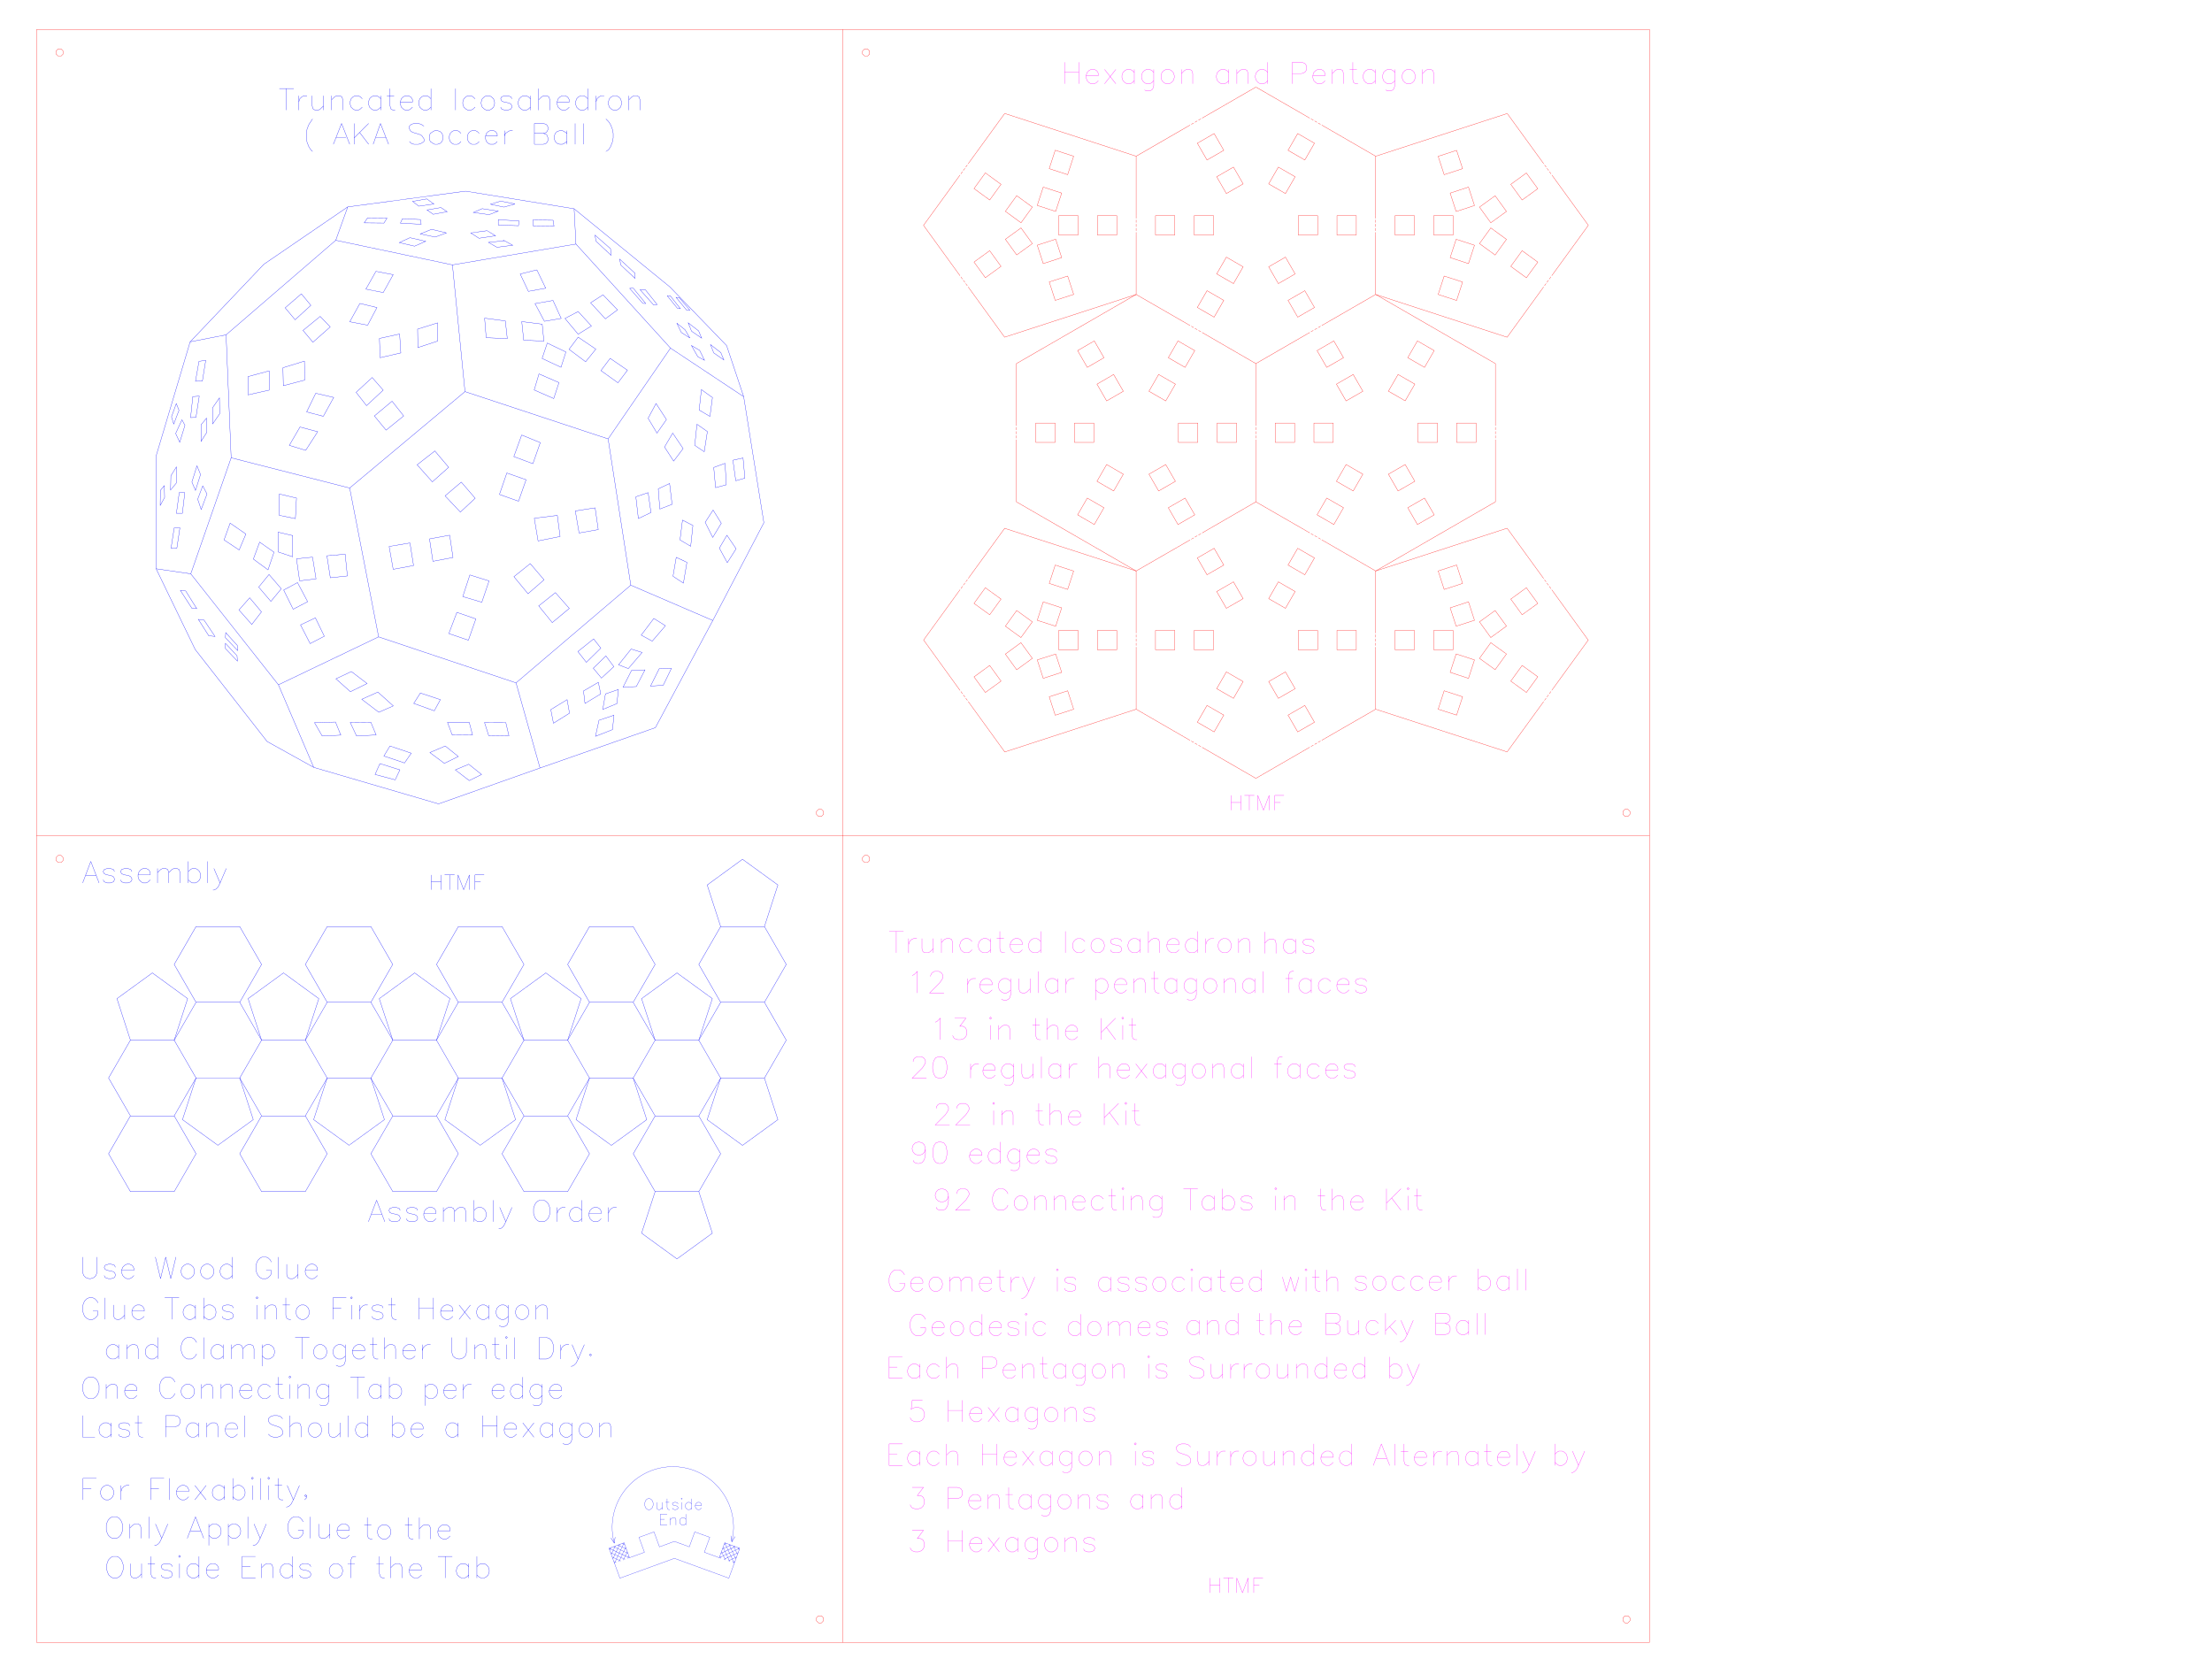 <?xml version="1.0" encoding="UTF-8"?>
<!DOCTYPE svg PUBLIC "-//W3C//DTD SVG 1.1//EN" "http://www.w3.org/Graphics/SVG/1.1/DTD/svg11.dtd">
<!-- Creator: CorelDRAW X6 -->
<svg xmlns="http://www.w3.org/2000/svg" xml:space="preserve" width="24in" height="18in" version="1.1" style="shape-rendering:geometricPrecision; text-rendering:geometricPrecision; image-rendering:optimizeQuality; fill-rule:evenodd; clip-rule:evenodd"
viewBox="0 0 24000 18000"
 xmlns:xlink="http://www.w3.org/1999/xlink">
 <defs>
  <style type="text/css">
   <![CDATA[
    .str1 {stroke:blue;stroke-width:3}
    .str0 {stroke:red;stroke-width:3}
    .str5 {stroke:red;stroke-width:3;stroke-dasharray:30 15}
    .str4 {stroke:blue;stroke-width:2.465}
    .str3 {stroke:blue;stroke-width:3}
    .str2 {stroke:fuchsia;stroke-width:3}
    .fil0 {fill:none}
   ]]>
  </style>
 </defs>
 <g id="Layer_x0020_1">
  <polygon class="fil0 str0" points="397,320 9147,320 9147,9070 397,9070 "/>
  <polyline class="fil0 str0" points="397,9070 397,17820 9147,17820 9147,9070 "/>
  <polyline class="fil0 str0" points="17897,9070 17897,17820 9147,17820 "/>
  <polyline class="fil0 str0" points="9147,9070 17897,9070 17897,320 9147,320 "/>
  <polyline class="fil0 str1" points="2601,10875 2838,10464 2601,10053 2127,10053 1890,10464 2127,10875 "/>
  <polyline class="fil0 str1" points="4024,10875 4261,10464 4024,10053 3550,10053 3313,10464 3550,10875 "/>
  <polyline class="fil0 str1" points="5447,10875 5685,10464 5447,10053 4973,10053 4736,10464 4973,10875 "/>
  <polyline class="fil0 str1" points="6870,10875 7108,10464 6870,10053 6396,10053 6159,10464 6396,10875 "/>
  <polyline class="fil0 str1" points="7819,10875 7582,10464 7819,10053 8294,10053 8531,10464 8294,10875 "/>
  <polyline class="fil0 str1" points="1415,12107 1178,12518 1415,12929 1890,12929 2127,12518 1890,12107 "/>
  <polyline class="fil0 str1" points="2838,12107 2601,12518 2838,12929 3313,12929 3550,12518 3313,12107 "/>
  <polyline class="fil0 str1" points="4262,12107 4024,12518 4262,12929 4736,12929 4973,12518 4736,12107 "/>
  <polyline class="fil0 str1" points="5685,12107 5447,12518 5685,12929 6159,12929 6396,12518 6159,12107 "/>
  <polyline class="fil0 str1" points="7108,12108 6871,12518 7108,12929 7582,12929 7819,12518 7582,12108 "/>
  <polyline class="fil0 str1" points="2838,11286 2601,10875 2127,10875 1890,11286 2127,11696 "/>
  <polyline class="fil0 str1" points="4262,11286 4024,10875 3550,10875 3313,11286 3550,11697 "/>
  <polyline class="fil0 str1" points="5685,11286 5447,10875 4973,10875 4736,11286 4973,11697 "/>
  <polyline class="fil0 str1" points="7108,11286 6870,10875 6396,10875 6159,11286 6396,11697 "/>
  <polyline class="fil0 str1" points="7582,11286 7819,10875 8294,10875 8531,11286 8294,11697 "/>
  <polyline class="fil0 str1" points="1415,11286 1178,11696 1415,12107 1890,12107 2127,11696 "/>
  <polyline class="fil0 str1" points="2838,11286 2601,11696 2838,12107 3313,12107 3550,11697 "/>
  <polyline class="fil0 str1" points="4262,11286 4024,11697 4262,12107 4736,12107 4973,11697 "/>
  <polyline class="fil0 str1" points="5685,11286 5447,11697 5685,12107 6159,12107 6396,11697 "/>
  <polyline class="fil0 str1" points="7108,11286 6870,11697 7108,12108 7582,12108 7819,11697 7582,11286 "/>
  <polyline class="fil0 str1" points="7582,12929 7729,13380 7345,13659 6961,13380 7108,12929 "/>
  <polyline class="fil0 str1" points="8294,10053 8440,9602 8056,9323 7673,9602 7819,10053 "/>
  <polygon class="fil0 str1" points="2364,12426 1980,12148 2127,11696 2601,11696 2748,12148 "/>
  <polygon class="fil0 str1" points="3787,12426 3403,12148 3550,11697 4024,11697 4171,12148 "/>
  <polygon class="fil0 str1" points="5210,12426 4827,12148 4973,11697 5447,11697 5594,12148 "/>
  <polygon class="fil0 str1" points="6633,12427 6250,12148 6396,11697 6870,11697 7017,12148 "/>
  <polygon class="fil0 str1" points="8056,12427 8440,12148 8294,11697 7819,11697 7673,12148 "/>
  <polygon class="fil0 str1" points="1653,10556 2036,10835 1890,11286 1415,11286 1269,10835 "/>
  <polygon class="fil0 str1" points="3076,10556 3459,10835 3313,11286 2838,11286 2692,10835 "/>
  <polygon class="fil0 str1" points="4499,10556 4882,10835 4736,11286 4262,11286 4115,10835 "/>
  <polygon class="fil0 str1" points="5922,10556 6305,10835 6159,11286 5685,11286 5538,10835 "/>
  <polygon class="fil0 str1" points="7345,10556 7729,10835 7582,11286 7108,11286 6961,10835 "/>
  <path class="fil0 str2" d="M13439 10227l33 -34 22 -10 33 0 23 10 10 34 0 111m-121 -155l0 155m-167 -155l-23 10 -22 23 -11 33 0 23 11 33 22 22 23 11 33 0 22 -11 22 -22 11 -33 0 -23 -11 -33 -22 -23 -22 -10 -33 0zm-189 66l10 -33 23 -23 22 -10 34 0m-89 0l0 155m-90 -122l-21 -23 -23 -10 -33 0 -23 10 -21 23 -12 33 0 23 12 33 21 22 23 11 33 0 23 -11 21 -22m0 -200l0 233m-333 -89l133 0 0 -22 -11 -22 -11 -12 -22 -10 -33 0 -23 10 -22 23 -11 33 0 23 11 33 22 22 23 11 33 0 22 -11 22 -22m-333 -78l33 -34 22 -10 34 0 22 10 11 34 0 111m-122 -233l0 233m-89 -122l-22 -23 -23 -10 -33 0 -22 10 -22 23 -11 33 0 23 11 33 22 22 22 11 33 0 23 -11 22 -22m0 -122l0 155m-200 -122l-12 -23 -33 -10 -33 0 -34 10 -11 23 11 22 23 11 56 11 21 12 12 21 0 12 -12 22 -33 11 -33 0 -34 -11 -11 -22m-155 -122l-22 10 -23 23 -11 33 0 23 11 33 23 22 22 11 33 0 22 -11 23 -22 11 -33 0 -23 -11 -33 -23 -23 -22 -10 -33 0zm-122 33l-23 -23 -22 -10 -34 0 -21 10 -23 23 -11 33 0 23 11 33 23 22 21 11 34 0 22 -11 23 -22m-479 -89l-22 -23 -22 -10 -33 0 -23 10 -22 23 -11 33 0 23 11 33 22 22 23 11 33 0 22 -11 22 -22m0 -200l0 233m-333 -89l133 0 0 -22 -11 -22 -11 -12 -22 -10 -34 0 -22 10 -22 23 -11 33 0 23 11 33 22 22 22 11 34 0 22 -11 22 -22m-278 -122l78 0m-44 -78l0 188 10 34 23 11 22 0m-155 -122l-23 -23 -22 -10 -33 0 -23 10 -22 23 -11 33 0 23 11 33 22 22 23 11 33 0 22 -11 23 -22m0 -122l0 155m-201 -122l-22 -23 -22 -10 -33 0 -23 10 -22 23 -11 33 0 23 11 33 22 22 23 11 33 0 22 -11 22 -22m-333 -78l33 -34 23 -10 33 0 22 10 11 34 0 111m-122 -155l0 155m-89 -155l0 155m-122 -155l0 110 11 34 22 11 34 0 21 -11 34 -34m-267 -44l11 -33 22 -23 23 -10 33 0m-89 0l0 155m-211 -233l156 0m-79 0l0 233m1835 -233l0 233m2164 -227l0 234m0 -112l33 -34 22 -10 33 0 23 10 10 34 0 112m212 -156l0 156m0 -123l-22 -23 -23 -10 -33 0 -22 10 -22 23 -11 33 0 23 11 33 22 22 22 12 33 0 23 -12 22 -22m201 -89l-12 -23 -33 -10 -34 0 -33 10 -11 23 11 22 22 11 56 11 22 12 12 22 0 11 -12 22 -33 12 -34 0 -33 -12 -11 -22"/>
  <path class="fil0 str2" d="M11466 12501l-11 -22 -33 -11 -34 0 -33 11 -12 22 12 23 22 10 56 11 22 12 11 22 0 11 -11 22 -33 12 -34 0 -33 -12 -12 -22m-200 -56l134 0 0 -22 -11 -22 -11 -11 -23 -11 -33 0 -23 11 -21 22 -12 33 0 23 12 33 21 22 23 12 33 0 23 -12 22 -22m-212 -89l-22 -22 -22 -11 -33 0 -23 11 -22 22 -11 33 0 23 11 33 22 22 23 12 33 0 22 -12 22 -22m0 -122l0 177 -10 34 -12 12 -22 10 -33 0 -23 -10m-111 -190l-22 -22 -23 -11 -33 0 -22 11 -22 22 -11 33 0 23 11 33 22 22 22 12 33 0 23 -12 22 -22m0 -200l0 234m-334 -90l134 0 0 -22 -12 -22 -11 -11 -22 -11 -34 0 -21 11 -23 22 -11 33 0 23 11 33 23 22 21 12 34 0 22 -12 23 -22m-468 -200l-33 11 -22 33 -11 56 0 34 11 55 22 33 33 12 22 0 34 -12 22 -33 11 -55 0 -34 -11 -56 -22 -33 -34 -11 -22 0zm-145 78l-11 33 -22 23 -34 10 -10 0 -34 -10 -22 -23 -11 -33 0 -11 11 -34 22 -22 34 -11 10 0 34 11 22 22 11 45 0 56 -11 55 -22 33 -34 12 -21 0 -34 -12 -11 -22"/>
  <path class="fil0 str2" d="M9908 11520l0 -11 10 -23 12 -10 22 -11 45 0 22 11 11 10 11 23 0 22 -11 22 -22 34 -111 111 155 0m134 -233l-34 11 -21 33 -12 56 0 33 12 55 21 34 34 11 22 0 34 -11 22 -34 11 -55 0 -33 -11 -56 -22 -33 -34 -11 -22 0zm345 77l0 156m0 -89l11 -33 23 -23 21 -11 34 0m45 67l133 0 0 -22 -11 -22 -11 -12 -23 -11 -33 0 -22 11 -22 23 -11 33 0 23 11 33 22 22 22 11 33 0 23 -11 22 -22m201 -123l0 178 -12 34 -11 11 -22 11 -34 0 -22 -11m101 -189l-23 -23 -22 -11 -34 0 -22 11 -22 23 -11 33 0 23 11 33 22 22 22 11 34 0 22 -11 23 -22m88 -123l0 111 12 34 22 11 33 0 22 -11 34 -34m0 -111l0 156m89 -233l0 233m211 -156l0 156m0 -122l-22 -23 -22 -11 -33 0 -23 11 -22 23 -11 33 0 23 11 33 22 22 23 11 33 0 22 -11 22 -22m90 -123l0 156m0 -89l11 -33 22 -23 22 -11 33 0m234 -77l0 233m0 -111l33 -34 23 -11 33 0 23 11 11 34 0 111m77 -89l134 0 0 -22 -11 -22 -11 -12 -22 -11 -34 0 -22 11 -22 23 -12 33 0 23 12 33 22 22 22 11 34 0 22 -11 22 -22m67 -123l122 156m0 -156l-122 156m323 -156l0 156m0 -122l-23 -23 -22 -11 -33 0 -23 11 -22 23 -11 33 0 23 11 33 22 22 23 11 33 0 22 -11 23 -22m211 -123l0 178 -11 34 -11 11 -22 11 -34 0 -22 -11m100 -189l-22 -23 -22 -11 -34 0 -22 11 -22 23 -12 33 0 23 12 33 22 22 22 11 34 0 22 -11 22 -22m133 -123l-21 11 -23 23 -11 33 0 23 11 33 23 22 21 11 34 0 22 -11 23 -22 11 -33 0 -23 -11 -33 -23 -23 -22 -11 -34 0zm167 0l0 156m0 -111l34 -34 22 -11 34 0 22 11 11 34 0 111m211 -156l0 156m0 -122l-21 -23 -23 -11 -33 0 -23 11 -22 23 -11 33 0 23 11 33 22 22 23 11 33 0 23 -11 21 -22m90 -200l0 233m333 -233l-22 0 -22 11 -12 33 0 189m-33 -156l79 0m200 0l0 156m0 -122l-23 -23 -22 -11 -34 0 -21 11 -23 23 -11 33 0 23 11 33 23 22 21 11 34 0 22 -11 23 -22m211 -89l-22 -23 -22 -11 -34 0 -22 11 -23 23 -10 33 0 23 10 33 23 22 22 11 34 0 22 -11 22 -22m67 -56l133 0 0 -22 -10 -22 -12 -12 -22 -11 -33 0 -23 11 -22 23 -11 33 0 23 11 33 22 22 23 11 33 0 22 -11 22 -22m190 -89l-12 -23 -33 -11 -34 0 -33 11 -11 23 11 22 23 11 56 11 21 12 12 21 0 12 -12 22 -33 11 -34 0 -33 -11 -11 -22"/>
  <path class="fil0 str2" d="M14828 10650l-12 -22 -33 -11 -34 0 -33 11 -11 22 11 23 22 11 56 11 22 11 12 22 0 12 -12 21 -33 12 -34 0 -33 -12 -11 -21m-200 -56l133 0 0 -23 -11 -21 -11 -12 -22 -11 -33 0 -23 11 -23 22 -10 34 0 22 10 34 23 21 23 12 33 0 22 -12 22 -21m-200 -90l-23 -22 -21 -11 -34 0 -22 11 -23 22 -11 34 0 22 11 34 23 21 22 12 34 0 21 -12 23 -21m-211 -90l-23 -22 -22 -11 -34 0 -22 11 -22 22 -11 34 0 22 11 34 22 21 22 12 34 0 22 -12 23 -21m0 -123l0 156m-279 -156l78 0m11 -78l-22 0 -22 11 -12 34 0 189m-278 -234l0 234m-89 -123l-22 -22 -22 -11 -34 0 -22 11 -22 22 -12 34 0 22 12 34 22 21 22 12 34 0 22 -12 22 -21m0 -123l0 156m-334 -112l33 -33 23 -11 33 0 23 11 11 33 0 112m-123 -156l0 156m-167 -156l-22 11 -22 22 -11 34 0 22 11 34 22 21 22 12 33 0 23 -12 23 -21 10 -34 0 -22 -10 -34 -23 -22 -23 -11 -33 0zm-133 33l-22 -22 -23 -11 -33 0 -23 11 -21 22 -12 34 0 22 12 34 21 21 23 12 33 0 23 -12 22 -21m0 -123l0 178 -11 33 -11 12 -23 11 -33 0 -23 -11m-111 -190l-22 -22 -22 -11 -33 0 -23 11 -22 22 -11 34 0 22 11 34 22 21 23 12 33 0 22 -12 22 -21m0 -123l0 156m-278 -156l78 0m-44 -78l0 189 11 33 22 12 22 0m-278 -112l33 -33 23 -11 33 0 22 11 12 33 0 112m-123 -156l0 156m-211 -89l133 0 0 -23 -11 -21 -11 -12 -23 -11 -33 0 -22 11 -22 22 -11 34 0 22 11 34 22 21 22 12 33 0 23 -12 22 -21m-334 -90l22 -22 23 -11 33 0 22 11 22 22 12 34 0 22 -12 34 -22 21 -22 12 -33 0 -23 -12 -22 -21m0 -123l0 234m-323 -167l11 -34 23 -22 22 -11 34 0m-90 0l0 156m-89 -123l-22 -22 -22 -11 -34 0 -22 11 -22 22 -12 34 0 22 12 34 22 21 22 12 34 0 22 -12 22 -21m0 -123l0 156m-211 -234l0 234m-90 -156l0 156m-121 -156l0 111 10 33 23 12 33 0 22 -12 33 -33m-211 -78l-22 -22 -22 -11 -33 0 -23 11 -22 22 -11 34 0 22 11 34 22 21 23 12 33 0 22 -12 22 -21m0 -123l0 178 -11 33 -11 12 -22 11 -33 0 -23 -11m-234 -156l134 0 0 -23 -11 -21 -12 -12 -21 -11 -34 0 -22 11 -23 22 -11 34 0 22 11 34 23 21 22 12 34 0 21 -12 23 -21m-267 -56l11 -34 22 -22 23 -11 33 0m-89 0l0 156m-401 -179l0 -10 11 -23 12 -11 21 -11 45 0 22 11 12 11 11 23 0 22 -11 22 -23 33 -111 112 156 0m-345 -189l22 -11 34 -34 0 234"/>
  <g id="_65356216">
   <polyline class="fil0 str2" points="10147,11091 10169,11080 10203,11047 10203,11280 "/>
   <polyline class="fil0 str2" points="10358,11047 10480,11047 10414,11135 10447,11135 10470,11147 10480,11158 10491,11191 10491,11214 10480,11247 10458,11269 10424,11280 10391,11280 10358,11269 10347,11258 10336,11235 "/>
   <path class="fil0 str2" d="M10736 11047l11 11 11 -11 -11 -12 -11 12m11 77l0 156"/>
   <path class="fil0 str2" d="M10836 11124l0 156m0 -111l34 -34 21 -11 34 0 22 11 11 34 0 111"/>
   <path class="fil0 str2" d="M11237 11047l0 188 11 34 22 11 22 0m-89 -156l78 0"/>
   <path class="fil0 str2" d="M11358 11047l0 233m0 -111l34 -34 22 -11 34 0 22 11 11 34 0 111"/>
   <polyline class="fil0 str2" points="11559,11191 11692,11191 11692,11169 11681,11147 11670,11135 11648,11124 11614,11124 11592,11135 11570,11158 11559,11191 11559,11214 11570,11247 11592,11269 11614,11280 11648,11280 11670,11269 11692,11247 "/>
   <path class="fil0 str2" d="M11948 11047l0 233m156 -233l-156 155m56 -55l100 133"/>
   <path class="fil0 str2" d="M12171 11047l11 11 10 -11 -10 -12 -11 12m11 77l0 156"/>
   <path class="fil0 str2" d="M12282 11047l0 188 10 34 23 11 22 0m-89 -156l78 0"/>
  </g>
  <g id="_65354440">
   <polyline class="fil0 str2" points="10158,12027 10158,12016 10169,11994 10180,11983 10203,11972 10247,11972 10269,11983 10280,11994 10291,12016 10291,12039 10280,12061 10258,12094 10147,12206 10303,12206 "/>
   <polyline class="fil0 str2" points="10380,12027 10380,12016 10391,11994 10403,11983 10424,11972 10470,11972 10491,11983 10503,11994 10514,12016 10514,12039 10503,12061 10480,12094 10369,12206 10525,12206 "/>
   <path class="fil0 str2" d="M10770 11972l11 11 10 -11 -10 -12 -11 12m11 78l0 156"/>
   <path class="fil0 str2" d="M10870 12050l0 156m0 -112l33 -33 22 -11 33 0 23 11 11 33 0 112"/>
   <path class="fil0 str2" d="M11270 11972l0 189 11 33 22 12 22 0m-88 -156l77 0"/>
   <path class="fil0 str2" d="M11392 11972l0 234m0 -112l33 -33 23 -11 33 0 23 11 10 33 0 112"/>
   <polyline class="fil0 str2" points="11592,12116 11725,12116 11725,12094 11715,12072 11704,12061 11681,12050 11648,12050 11625,12061 11604,12083 11592,12116 11592,12139 11604,12172 11625,12194 11648,12206 11681,12206 11704,12194 11725,12172 "/>
   <path class="fil0 str2" d="M11981 11972l0 234m156 -234l-156 155m56 -55l100 134"/>
   <path class="fil0 str2" d="M12204 11972l11 11 11 -11 -11 -12 -11 12m11 78l0 156"/>
   <path class="fil0 str2" d="M12315 11972l0 189 11 33 22 12 23 0m-89 -156l77 0"/>
  </g>
  <g id="_65348992">
   <polyline class="fil0 str2" points="10291,12975 10280,13009 10258,13031 10224,13042 10214,13042 10180,13031 10158,13009 10147,12975 10147,12964 10158,12931 10180,12908 10214,12898 10224,12898 10258,12908 10280,12931 10291,12975 10291,13031 10280,13086 10258,13120 10224,13131 10202,13131 10168,13120 10158,13098 "/>
   <polyline class="fil0 str2" points="10381,12953 10381,12942 10391,12919 10402,12908 10425,12898 10469,12898 10492,12908 10502,12919 10514,12942 10514,12964 10502,12986 10481,13019 10369,13131 10525,13131 "/>
   <polyline class="fil0 str2" points="10936,12953 10926,12931 10903,12908 10881,12898 10836,12898 10815,12908 10792,12931 10781,12953 10770,12986 10770,13042 10781,13075 10792,13098 10815,13120 10836,13131 10881,13131 10903,13120 10926,13098 10936,13075 "/>
   <polygon class="fil0 str2" points="11059,12975 11037,12986 11015,13009 11003,13042 11003,13064 11015,13098 11037,13120 11059,13131 11093,13131 11115,13120 11137,13098 11148,13064 11148,13042 11137,13009 11115,12986 11093,12975 "/>
   <path class="fil0 str2" d="M11226 12975l0 156m0 -112l34 -33 22 -11 33 0 22 11 12 33 0 112"/>
   <path class="fil0 str2" d="M11437 12975l0 156m0 -112l34 -33 22 -11 34 0 22 11 11 33 0 112"/>
   <polyline class="fil0 str2" points="11638,13042 11771,13042 11771,13019 11760,12998 11750,12986 11727,12975 11694,12975 11671,12986 11649,13009 11638,13042 11638,13064 11649,13098 11671,13120 11694,13131 11727,13131 11750,13120 11771,13098 "/>
   <polyline class="fil0 str2" points="11972,13009 11950,12986 11927,12975 11894,12975 11871,12986 11850,13009 11838,13042 11838,13064 11850,13098 11871,13120 11894,13131 11927,13131 11950,13120 11972,13098 "/>
   <path class="fil0 str2" d="M12061 12898l0 188 11 34 22 11 23 0m-90 -156l78 0"/>
   <path class="fil0 str2" d="M12172 12898l12 10 10 -10 -10 -12 -12 12m12 77l0 156"/>
   <path class="fil0 str2" d="M12272 12975l0 156m0 -112l33 -33 23 -11 33 0 23 11 11 33 0 112"/>
   <path class="fil0 str2" d="M12606 12975l0 178 -11 33 -11 12 -22 11 -34 0 -22 -11m100 -189l-22 -23 -22 -11 -34 0 -22 11 -22 23 -12 33 0 22 12 34 22 22 22 11 34 0 22 -11 22 -22"/>
   <path class="fil0 str2" d="M12918 12898l0 233m-78 -233l156 0"/>
   <path class="fil0 str2" d="M13174 12975l0 156m0 -122l-22 -23 -23 -11 -33 0 -23 11 -21 23 -12 33 0 22 12 34 21 22 23 11 33 0 23 -11 22 -22"/>
   <path class="fil0 str2" d="M13263 12898l0 233m0 -122l22 -23 22 -11 34 0 22 11 23 23 10 33 0 22 -10 34 -23 22 -22 11 -34 0 -22 -11 -22 -22"/>
   <polyline class="fil0 str2" points="13586,13009 13574,12986 13541,12975 13507,12975 13474,12986 13463,13009 13474,13031 13497,13042 13553,13053 13574,13064 13586,13086 13586,13098 13574,13120 13541,13131 13507,13131 13474,13120 13463,13098 "/>
   <path class="fil0 str2" d="M13831 12898l10 10 12 -10 -12 -12 -10 12m10 77l0 156"/>
   <path class="fil0 str2" d="M13931 12975l0 156m0 -112l33 -33 23 -11 33 0 22 11 11 33 0 112"/>
   <path class="fil0 str2" d="M14331 12898l0 188 11 34 23 11 22 0m-89 -156l78 0"/>
   <path class="fil0 str2" d="M14454 12898l0 233m0 -112l33 -33 22 -11 34 0 22 11 11 33 0 112"/>
   <polyline class="fil0 str2" points="14654,13042 14788,13042 14788,13019 14776,12998 14765,12986 14743,12975 14710,12975 14688,12986 14665,13009 14654,13042 14654,13064 14665,13098 14688,13120 14710,13131 14743,13131 14765,13120 14788,13098 "/>
   <path class="fil0 str2" d="M15043 12898l0 233m157 -233l-157 155m56 -55l101 133"/>
   <path class="fil0 str2" d="M15266 12898l11 10 12 -10 -12 -12 -11 12m11 77l0 156"/>
   <path class="fil0 str2" d="M15377 12898l0 188 12 34 22 11 22 0m-89 -156l78 0"/>
  </g>
  <g id="_65347000">
   <path class="fil0 str3" d="M4086 13022l-89 234m89 -234l89 234m-145 -79l112 0"/>
   <polyline class="fil0 str3" points="4342,13133 4331,13111 4297,13100 4264,13100 4230,13111 4220,13133 4230,13156 4253,13166 4309,13177 4331,13189 4342,13211 4342,13222 4331,13244 4297,13256 4264,13256 4230,13244 4220,13222 "/>
   <polyline class="fil0 str3" points="4531,13133 4520,13111 4487,13100 4453,13100 4420,13111 4409,13133 4420,13156 4442,13166 4497,13177 4520,13189 4531,13211 4531,13222 4520,13244 4487,13256 4453,13256 4420,13244 4409,13222 "/>
   <polyline class="fil0 str3" points="4598,13166 4731,13166 4731,13144 4720,13122 4710,13111 4687,13100 4654,13100 4631,13111 4609,13133 4598,13166 4598,13189 4609,13222 4631,13244 4654,13256 4687,13256 4710,13244 4731,13222 "/>
   <path class="fil0 str3" d="M4810 13100l0 156m0 -112l33 -33 22 -11 33 0 23 11 11 33 0 112m0 -112l33 -33 22 -11 34 0 22 11 11 33 0 112"/>
   <path class="fil0 str3" d="M5144 13022l0 234m0 -123l21 -22 23 -11 33 0 23 11 21 22 12 33 0 23 -12 33 -21 22 -23 12 -33 0 -23 -12 -21 -22"/>
   <line class="fil0 str3" x1="5355" y1="13022" x2="5355" y2= "13256" />
   <path class="fil0 str3" d="M5422 13100l66 156m67 -156l-67 156 -22 44 -22 23 -22 10 -11 0"/>
   <polygon class="fil0 str3" points="5856,13022 5833,13033 5811,13055 5800,13077 5789,13111 5789,13166 5800,13200 5811,13222 5833,13244 5856,13256 5900,13256 5922,13244 5945,13222 5956,13200 5967,13166 5967,13111 5956,13077 5945,13055 5922,13033 5900,13022 "/>
   <path class="fil0 str3" d="M6045 13100l0 156m0 -90l11 -33 23 -22 21 -11 34 0"/>
   <path class="fil0 str3" d="M6312 13022l0 234m0 -123l-22 -22 -23 -11 -33 0 -22 11 -22 22 -11 33 0 23 11 33 22 22 22 12 33 0 23 -12 22 -22"/>
   <polyline class="fil0 str3" points="6390,13166 6523,13166 6523,13144 6513,13122 6501,13111 6479,13100 6446,13100 6423,13111 6401,13133 6390,13166 6390,13189 6401,13222 6423,13244 6446,13256 6479,13256 6501,13244 6523,13222 "/>
   <path class="fil0 str3" d="M6601 13100l0 156m0 -90l12 -33 21 -22 23 -11 33 0"/>
  </g>
  <path class="fil0 str1" d="M2863 2867l-800 842 390 -76 1190 -1026 130 -362 -910 622zm780 -260l1266 267 1340 -226 -20 -383 -1177 -191 -1279 171m-1320 1388l55 1334 1286 328 1251 -1046 -136 -1375m136 1375l1553 513 677 -985 -1026 -1129m-3741 2319l-438 1259 -376 -55 0 -1224 369 -1238m7 2517l951 1204 383 896 -506 -281 -780 -998 -424 -876m1327 1259l1087 -520 -314 -1615m314 1615l1491 499 260 924 -1101 389 -1354 -396m2455 7l1252 -438 623 -1163 -890 -383 -1245 1060m999 -2647l246 1587m431 -2572l794 527 219 1368 -554 1060m-1505 -4467l1039 848m801 1191l-185 -554 -616 -637m-2742 1930l192 -150 150 177 -177 158 -165 -185zm303 337l176 -149 151 175 -161 150 -166 -176zm590 -15l80 -233 209 73 -82 233 -207 -73zm241 -645l202 82 -80 229 -207 -77 85 -234zm-1000 1127l219 -40 36 242 -218 41 -37 -243zm-438 82l226 -38 39 245 -221 41 -44 -248zm876 309l208 65 -78 231 -207 -61 77 -235zm-141 406l206 71 -81 231 -212 -72 87 -230zm619 -387l177 -142 150 176 -174 151 -153 -185zm269 317l181 -144 151 171 -185 154 -147 -181zm397 -1030l215 -34 34 236 -208 37 -41 -239zm-445 79l250 -31 30 229 -239 48 -41 -246zm-2052 390l-198 17 37 239 185 -20 -24 -236zm-528 50l174 -18 38 236 -178 21 -34 -239zm44 717l161 -76 97 199 -154 80 -104 -203zm-33 -459l110 207 -157 82 -103 -208 150 -81zm-421 49l112 -137 133 155 -113 137 -132 -155zm-214 248l116 -132 128 153 -105 136 -139 -157zm156 -552l68 -184 156 109 -65 192 -159 -117zm-252 -390l171 118 -73 173 -164 -109 66 -182zm679 135l-159 -37 2 215 156 52 1 -230zm-145 -451l186 44 -12 223 -176 -36 2 -231zm-1086 -17l60 3 -26 223 -65 0 31 -226zm-55 385l62 -2 -33 221 -63 1 34 -220zm310 -457l46 89 -63 168 -38 -112 55 -145zm-118 -41l55 -176 39 94 -55 173 -39 -91zm-228 -68l60 -96 0 174 -63 77 3 -155zm-114 159l43 -52 3 129 -48 87 2 -164zm566 -896l75 -108 2 173 -75 109 -2 -174zm-125 184l60 -72 3 154 -63 98 0 -180zm-275 94l68 -148 33 59 -57 185 -44 -96zm7 -325l29 74 -57 149 -24 -79 52 -144zm249 -80l-70 5 -24 228 58 -2 36 -231zm-3 -378l73 -10 -36 224 -75 3 38 -217zm761 104l-229 62 0 198 229 -51 0 -209zm383 -106l-233 72 4 195 232 -61 -3 -206zm318 394l-195 -45 -99 202 181 48 113 -205zm-174 372l-192 -51 -116 199 178 54 130 -202zm933 -171l-126 -160 -192 160 127 154 191 -154zm-516 -256l174 -161 120 137 -181 168 -113 -144zm472 -633l-219 48 7 209 225 -52 -13 -205zm195 -53l217 -68 0 198 -214 70 -3 -200zm-626 -279l185 45 -101 191 -194 -37 110 -199zm-617 293l186 -152 109 114 -188 166 -107 -128zm-194 -245l176 -152 103 125 -171 156 -108 -129zm985 -396l187 36 -108 194 -188 -37 109 -193zm1196 720l-17 -212 225 30 21 192 -229 -10zm407 27l-21 -202 222 28 18 184 -219 -10zm123 -397l102 192 182 -31 -89 -195 -195 34zm20 -366l96 199 -188 34 -89 -188 181 -45zm448 698l-143 -171 143 -75 144 157 -144 89zm-133 193l-202 -97 -56 167 205 96 53 -166zm-75 332l-217 -94 -52 174 212 93 57 -173zm400 -363l-192 -130 -99 132 180 135 111 -137zm55 233l100 -133 188 129 -103 136 -185 -132zm48 -562l-160 -174 135 -86 157 163 -132 97zm303 -332l-39 2 143 163 31 1 -135 -166zm259 177l-128 -160 -57 0 147 165 38 -5zm142 -95l-32 1 109 134 33 5 -110 -140zm98 21l115 135 -36 -1 -114 -138 35 4zm63 348l-90 -72 49 101 93 60 -52 -89zm147 12l-113 -87 36 90 110 76 -33 -79zm241 236l-112 -87 35 90 110 76 -33 -79zm-230 -25l-89 -52 69 121 73 39 -53 -108zm-3093 -1130l-166 -39 116 -53 171 39 -121 53zm185 -183l-123 50 162 34 121 -45 -160 -39zm602 15l-177 24 89 58 180 -27 -92 -55zm174 101l104 57 -171 22 -92 -53 172 -18m160 -215l-226 -13 0 58 219 7 7 -52zm369 -7l-219 -3 4 65 225 3 -10 -65zm-769 -126l174 27 -99 38 -171 -24 96 -41zm236 -17l-147 -31 112 -34 154 31 -119 34zm-767 78l151 -28 -68 -45 -151 26 68 47zm-71 -167l78 55 -164 24 -68 -52 154 -27zm-69 224l-195 -9 -22 48 226 12 -9 -51zm-574 -17l212 2 -33 53 -214 -2 35 -53zm3045 2173l86 -160 113 174 -103 147 -96 -161zm554 -89l24 -222 120 86 -27 205 -117 -69zm89 233l-113 -79 -24 229 103 69 34 -219zm-465 168l89 -151 113 168 -103 136 -99 -153zm55 396l-123 58 17 219 133 -51 -27 -226zm-366 144l133 -45 31 216 -137 65 -27 -236zm968 -363l-123 45 20 219 116 -31 -13 -233zm195 -58l-110 24 31 223 99 -28 -20 -219zm-684 889l27 -215 113 58 -24 226 -116 -69zm448 -181l-89 -143 -86 133 82 164 93 -154zm161 277l-100 -147 -82 140 86 158 96 -151zm-534 147l-116 -54 -35 205 113 75 38 -226zm-233 688l-126 -79 -137 181 120 65 143 -167zm-253 290l-119 -37 -137 171 106 41 150 -175zm-697 -10l171 -137 78 100 -157 154 -92 -117zm304 48l86 116 -134 124 -89 -107 137 -133zm186 339l93 -183 145 -5 -94 181 -144 7zm392 -200l133 -4 -89 183 -138 9 94 -188zm-821 241l161 -94 26 126 -171 103 -16 -135zm238 32l-29 168 154 -63 15 -153 -140 48zm-593 170l177 -108 26 147 -174 109 -29 -148zm523 116l162 -55 -15 156 -185 73 38 -174zm-1011 25l-231 -1 45 142 220 3 -34 -144zm-633 -3l236 0 36 137 -220 2 -52 -139zm-191 328l167 -71 142 114 -152 74 -157 -117zm-103 -646l217 72 -66 121 -223 -80 72 -113zm379 834l146 -61 139 111 -134 66 -151 -116zm-871 50l53 -118 217 68 -51 108 -219 -58zm393 -231l-231 -78 -66 109 224 75 73 -106zm-438 -335l-224 2 69 147 212 -12 -57 -137zm-612 3l228 -6 58 142 -202 10 -84 -146zm513 -253l175 -78 167 150 -157 69 -185 -141zm-280 -222l167 -79 171 130 -181 89 -157 -140zm-1562 -764l-126 -195 58 6 120 192 -52 -3zm182 297l-113 -178 61 7 120 178 -68 -7zm311 106l-127 -140 -3 55 133 140 -3 -55zm-130 33l0 -57 126 135 4 58 -130 -136zm4178 -4339l-168 -147 10 65 164 154 -6 -72zm266 267l-167 -154 13 65 154 144 0 -55z"/>
  <path class="fil0 str2" d="M13603 17197l61 0m-61 -76l100 0m-100 0l0 161m-61 -161l0 161m0 -161l-61 161m-62 -161l62 161m-62 -161l0 161m-145 -161l107 0m-54 0l0 161m-198 -85l106 0m0 -76l0 161m-106 -161l0 161"/>
  <path class="fil0 str3" d="M5153 9569l62 0m-62 -76l100 0m-100 0l0 161m-60 -161l0 161m0 -161l-62 161m-61 -161l61 161m-61 -161l0 161m-146 -161l108 0m-54 0l0 161m-199 -85l107 0m0 -76l0 161m-107 -161l0 161"/>
  <path class="fil0 str2" d="M13831 8707l62 0m-62 -77l100 0m-100 0l0 161m-61 -161l0 161m0 -161l-61 161m-62 -161l62 161m-62 -161l0 161m-145 -161l107 0m-54 0l0 161m-198 -84l107 0m0 -77l0 161m-107 -161l0 161"/>
  <path class="fil0 str3" d="M4943 961l0 234m-1835 -234l0 234m-77 -234l156 0m55 78l0 156m0 -89l11 -34 22 -22 23 -11 33 0m56 0l0 111 11 33 22 12 34 0 21 -12 34 -33m0 -111l0 156m89 -156l0 156m0 -112l33 -33 23 -11 33 0 22 11 11 33 0 112m211 -123l-22 -22 -22 -11 -33 0 -23 11 -22 22 -11 34 0 22 11 34 22 21 23 12 33 0 22 -12 22 -21m201 -123l0 156m0 -123l-23 -22 -22 -11 -33 0 -23 11 -22 22 -11 34 0 22 11 34 22 21 23 12 33 0 22 -12 23 -21m100 -201l0 189 10 33 23 12 22 0m-89 -156l78 0m67 67l133 0 0 -23 -11 -21 -11 -12 -22 -11 -34 0 -22 11 -22 22 -11 34 0 22 11 34 22 21 22 12 34 0 22 -12 22 -21m200 -201l0 234m0 -123l-22 -22 -22 -11 -33 0 -23 11 -22 22 -11 34 0 22 11 34 22 21 23 12 33 0 22 -12 22 -21m479 -90l-23 -22 -22 -11 -34 0 -21 11 -23 22 -11 34 0 22 11 34 23 21 21 12 34 0 22 -12 23 -21m122 -123l-22 11 -23 22 -11 34 0 22 11 34 23 21 22 12 33 0 22 -12 23 -21 11 -34 0 -22 -11 -34 -23 -22 -22 -11 -33 0zm278 33l-12 -22 -33 -11 -33 0 -34 11 -11 22 11 23 23 11 56 11 21 11 12 22 0 12 -12 21 -33 12 -33 0 -34 -12 -11 -21m323 -123l0 156m0 -123l-22 -22 -23 -11 -33 0 -22 11 -22 22 -11 34 0 22 11 34 22 21 22 12 33 0 23 -12 22 -21m89 -201l0 234m0 -112l33 -33 22 -11 34 0 22 11 11 33 0 112m78 -89l133 0 0 -23 -11 -21 -11 -12 -22 -11 -33 0 -23 11 -22 22 -11 34 0 22 11 34 22 21 23 12 33 0 22 -12 22 -21m200 -201l0 234m0 -123l-21 -22 -23 -11 -33 0 -23 11 -21 22 -12 34 0 22 12 34 21 21 23 12 33 0 23 -12 21 -21m90 -123l0 156m0 -89l10 -34 23 -22 22 -11 34 0m100 0l-23 11 -22 22 -11 34 0 22 11 34 22 21 23 12 33 0 22 -12 22 -21 11 -34 0 -22 -11 -34 -22 -22 -22 -11 -33 0zm167 0l0 156m0 -112l33 -33 22 -11 33 0 22 11 11 33 0 112m-3553 95l-19 29 -20 30 -20 49 -9 49 0 49 9 49 20 49 20 30 19 19m315 -304l-89 226m89 -226l88 226m-147 -69l108 0m88 -157l0 226m157 -226l-157 157m59 -59l98 128m128 -226l-79 226m79 -226l88 226m-137 -69l108 0m413 -128l-30 -19 -29 -10 -49 0 -30 10 -20 19 0 30 10 19 10 10 20 10 68 20 20 9 10 10 20 30 0 29 -30 20 -29 10 -49 0 -30 -10 -20 -20m275 -118l-19 10 -30 20 -10 29 0 30 10 29 30 20 19 10 30 0 29 -10 20 -20 10 -29 0 -30 -10 -29 -20 -20 -29 -10 -30 0zm285 30l-19 -20 -20 -10 -39 0 -20 10 -20 20 -9 29 0 30 9 29 20 20 20 10 39 0 20 -10 19 -20m197 -88l-20 -20 -20 -10 -39 0 -19 10 -20 20 -10 29 0 30 10 29 20 20 19 10 39 0 20 -10 20 -20m69 -59l127 0 0 -19 -10 -20 -9 -10 -20 -10 -39 0 -20 10 -20 20 -9 29 0 30 9 29 20 20 20 10 39 0 20 -10 19 -20m79 -118l0 148m0 -89l10 -29 29 -20 20 -10 29 0m236 -78l0 226m0 -226l98 0 30 10 9 9 10 20 0 29 -10 20 -9 10 -30 10m-98 0l98 0 30 10 9 9 10 30 0 29 -10 20 -9 10 -30 10 -98 0m354 -148l0 148m0 -118l-30 -20 -20 -10 -29 0 -29 10 -20 20 -10 29 0 30 10 29 20 20 29 10 29 0 20 -10 30 -20m88 -196l0 226m88 -226l0 226m246 -275l29 29 20 30 20 49 10 49 0 49 -10 49 -20 49 -20 30 -29 19"/>
  <polyline class="fil0 str2" points="15435,798 15468,764 15490,753 15523,753 15546,764 15557,798 15557,909 "/>
  <line class="fil0 str2" x1="15435" y1="753" x2="15435" y2= "909" />
  <polygon class="fil0 str2" points="15268,753 15245,764 15223,786 15212,820 15212,842 15223,875 15245,898 15268,909 15301,909 15323,898 15345,875 15356,842 15356,820 15345,786 15323,764 15301,753 "/>
  <polyline class="fil0 str2" points="15134,786 15112,764 15089,753 15056,753 15034,764 15011,786 15001,820 15001,842 15011,875 15034,898 15056,909 15089,909 15112,898 15134,875 "/>
  <polyline class="fil0 str2" points="15134,753 15134,931 15122,965 15112,976 15089,987 15056,987 15034,976 "/>
  <polyline class="fil0 str2" points="14922,786 14900,764 14878,753 14845,753 14822,764 14800,786 14789,820 14789,842 14800,875 14822,898 14845,909 14878,909 14900,898 14922,875 "/>
  <line class="fil0 str2" x1="14922" y1="753" x2="14922" y2= "909" />
  <line class="fil0 str2" x1="14644" y1="753" x2="14722" y2= "753" />
  <polyline class="fil0 str2" points="14678,675 14678,865 14688,898 14711,909 14734,909 "/>
  <polyline class="fil0 str2" points="14455,798 14488,764 14511,753 14544,753 14567,764 14577,798 14577,909 "/>
  <line class="fil0 str2" x1="14455" y1="753" x2="14455" y2= "909" />
  <polyline class="fil0 str2" points="14244,820 14377,820 14377,798 14366,775 14355,764 14333,753 14299,753 14277,764 14254,786 14244,820 14244,842 14254,875 14277,898 14299,909 14333,909 14355,898 14377,875 "/>
  <polyline class="fil0 str2" points="14021,675 14121,675 14154,686 14166,698 14177,719 14177,753 14166,775 14154,786 14121,798 14021,798 "/>
  <line class="fil0 str2" x1="14021" y1="675" x2="14021" y2= "909" />
  <polyline class="fil0 str2" points="13754,786 13732,764 13709,753 13676,753 13653,764 13632,786 13620,820 13620,842 13632,875 13653,898 13676,909 13709,909 13732,898 13754,875 "/>
  <line class="fil0 str2" x1="13754" y1="675" x2="13754" y2= "909" />
  <polyline class="fil0 str2" points="13420,798 13453,764 13476,753 13509,753 13531,764 13542,798 13542,909 "/>
  <line class="fil0 str2" x1="13420" y1="753" x2="13420" y2= "909" />
  <polyline class="fil0 str2" points="13331,786 13309,764 13286,753 13253,753 13231,764 13208,786 13198,820 13198,842 13208,875 13231,898 13253,909 13286,909 13309,898 13331,875 "/>
  <line class="fil0 str2" x1="13331" y1="753" x2="13331" y2= "909" />
  <polyline class="fil0 str2" points="12819,798 12852,764 12875,753 12908,753 12930,764 12941,798 12941,909 "/>
  <line class="fil0 str2" x1="12819" y1="753" x2="12819" y2= "909" />
  <polygon class="fil0 str2" points="12652,753 12630,764 12607,786 12597,820 12597,842 12607,875 12630,898 12652,909 12685,909 12708,898 12730,875 12741,842 12741,820 12730,786 12708,764 12685,753 "/>
  <polyline class="fil0 str2" points="12518,786 12496,764 12474,753 12440,753 12418,764 12396,786 12385,820 12385,842 12396,875 12418,898 12440,909 12474,909 12496,898 12518,875 "/>
  <polyline class="fil0 str2" points="12518,753 12518,931 12507,965 12496,976 12474,987 12440,987 12418,976 "/>
  <polyline class="fil0 str2" points="12307,786 12284,764 12263,753 12229,753 12207,764 12184,786 12173,820 12173,842 12184,875 12207,898 12229,909 12263,909 12284,898 12307,875 "/>
  <line class="fil0 str2" x1="12307" y1="753" x2="12307" y2= "909" />
  <line class="fil0 str2" x1="12107" y1="753" x2="11984" y2= "909" />
  <line class="fil0 str2" x1="11984" y1="753" x2="12107" y2= "909" />
  <polyline class="fil0 str2" points="11784,820 11917,820 11917,798 11906,775 11895,764 11873,753 11839,753 11817,764 11795,786 11784,820 11784,842 11795,875 11817,898 11839,909 11873,909 11895,898 11917,875 "/>
  <line class="fil0 str2" x1="11550" y1="786" x2="11706" y2= "786" />
  <line class="fil0 str2" x1="11706" y1="675" x2="11706" y2= "909" />
  <line class="fil0 str2" x1="11550" y1="675" x2="11550" y2= "909" />
  <path class="fil0 str2" d="M10009 15192l-111 0 -12 100 12 -11 33 -11 33 0 34 11 21 22 12 34 0 22 -12 34 -21 21 -34 12 -33 0 -33 -12 -12 -11 -11 -22m412 -189l0 234m156 -234l0 234m-156 -123l156 0m77 34l134 0 0 -23 -11 -22 -11 -11 -22 -11 -34 0 -22 11 -22 22 -12 34 0 22 12 34 22 21 22 12 34 0 22 -12 22 -21m67 -123l122 156m0 -156l-122 156m323 -156l0 156m0 -123l-23 -22 -22 -11 -33 0 -22 11 -23 22 -11 34 0 22 11 34 23 21 22 12 33 0 22 -12 23 -21m211 -123l0 178 -11 33 -11 12 -22 11 -34 0 -22 -11m100 -190l-22 -22 -22 -11 -34 0 -22 11 -22 22 -12 34 0 22 12 34 22 21 22 12 34 0 22 -12 22 -21m133 -123l-21 11 -23 22 -11 34 0 22 11 34 23 21 21 12 34 0 22 -12 23 -21 11 -34 0 -22 -11 -34 -23 -22 -22 -11 -34 0zm167 0l0 156m0 -112l34 -33 22 -11 34 0 22 11 11 33 0 112m200 -123l-10 -22 -34 -11 -33 0 -34 11 -11 22 11 23 22 11 56 11 23 11 10 22 0 12 -10 21 -34 12 -33 0 -34 -12 -11 -21"/>
  <path class="fil0 str2" d="M9897 16138l122 0 -66 88 33 0 23 12 10 11 11 33 0 23 -11 33 -22 22 -33 11 -34 0 -33 -11 -11 -11 -11 -23m412 -188l0 233m0 -233l100 0 33 10 11 11 12 23 0 33 -12 23 -11 11 -33 11 -100 0m222 22l134 0 0 -22 -12 -22 -10 -12 -23 -11 -33 0 -22 11 -23 23 -11 33 0 23 11 33 23 22 22 11 33 0 23 -11 22 -22m78 -123l0 156m0 -111l33 -34 23 -11 33 0 22 11 11 34 0 111m101 -233l0 188 10 34 23 11 22 0m-89 -156l78 0m200 0l0 156m0 -122l-22 -23 -22 -11 -33 0 -23 11 -23 23 -10 33 0 23 10 33 23 22 23 11 33 0 22 -11 22 -22m211 -123l0 178 -11 33 -10 12 -23 11 -33 0 -23 -11m100 -189l-21 -23 -23 -11 -33 0 -23 11 -22 23 -11 33 0 23 11 33 22 22 23 11 33 0 23 -11 21 -22m134 -123l-22 11 -22 23 -11 33 0 23 11 33 22 22 22 11 33 0 23 -11 22 -22 11 -33 0 -23 -11 -33 -22 -23 -23 -11 -33 0zm167 0l0 156m0 -111l33 -34 23 -11 33 0 23 11 11 34 0 111m200 -122l-11 -23 -33 -11 -34 0 -33 11 -12 23 12 22 22 11 56 11 22 12 11 21 0 12 -11 22 -33 11 -34 0 -33 -11 -12 -22m501 -123l0 156m0 -122l-22 -23 -22 -11 -34 0 -22 11 -22 23 -12 33 0 23 12 33 22 22 22 11 34 0 22 -11 22 -22m89 -123l0 156m0 -111l34 -34 22 -11 34 0 21 11 12 34 0 111m211 -233l0 233m0 -122l-22 -23 -22 -11 -33 0 -23 11 -22 23 -11 33 0 23 11 33 22 22 23 11 33 0 22 -11 22 -22"/>
  <path class="fil0 str2" d="M9897 16604l122 0 -66 89 33 0 23 11 10 11 11 33 0 23 -11 33 -22 22 -33 12 -34 0 -33 -12 -11 -11 -11 -22m412 -189l0 234m156 -234l0 234m-156 -123l156 0m77 33l134 0 0 -22 -11 -22 -12 -11 -21 -11 -34 0 -22 11 -23 22 -11 33 0 23 11 33 23 22 22 12 34 0 21 -12 23 -22m67 -122l122 156m0 -156l-122 156m323 -156l0 156m0 -123l-23 -22 -22 -11 -34 0 -21 11 -23 22 -11 33 0 23 11 33 23 22 21 12 34 0 22 -12 23 -22m211 -122l0 177 -11 34 -12 12 -21 10 -34 0 -22 -10m100 -190l-23 -22 -21 -11 -34 0 -22 11 -23 22 -11 33 0 23 11 33 23 22 22 12 34 0 21 -12 23 -22m133 -122l-22 11 -22 22 -11 33 0 23 11 33 22 22 22 12 34 0 22 -12 22 -22 12 -33 0 -23 -12 -33 -22 -22 -22 -11 -34 0zm167 0l0 156m0 -112l34 -33 22 -11 34 0 21 11 12 33 0 112m200 -123l-11 -22 -34 -11 -33 0 -33 11 -11 22 11 23 22 10 56 11 22 12 11 22 0 11 -11 22 -34 12 -33 0 -33 -12 -11 -22"/>
  <path class="fil0 str2" d="M13012 14326l0 155m0 -122l-23 -23 -22 -10 -34 0 -21 10 -23 23 -11 33 0 23 11 33 23 22 21 11 34 0 22 -11 23 -22m86 -123l0 156m0 -111l34 -33 22 -12 34 0 22 12 11 33 0 111m211 -233l0 233m0 -122l-21 -22 -23 -12 -33 0 -23 12 -22 22 -11 33 0 23 11 33 22 23 23 10 33 0 23 -10 21 -23m231 -200l0 189 11 34 23 10 22 0m-89 -156l78 0m78 -77l0 233m0 -111l33 -33 22 -12 34 0 22 12 11 33 0 111m78 -89l134 0 0 -22 -12 -22 -10 -11 -23 -12 -33 0 -22 12 -23 22 -11 33 0 23 11 33 23 23 22 10 33 0 23 -10 22 -23m267 -200l0 233m0 -233l101 0 33 11 11 11 11 22 0 22 -11 23 -11 11 -33 11m-101 0l101 0 33 11 11 11 11 23 0 33 -11 22 -11 12 -33 10 -101 0m234 -156l0 112 11 34 23 10 33 0 22 -10 33 -34m0 -112l0 156m212 -122l-22 -22 -23 -12 -33 0 -22 12 -22 22 -11 33 0 23 11 33 22 23 22 10 33 0 23 -10 22 -23m78 -200l0 233m111 -156l-111 112m44 -45l79 89m44 -156l67 156m67 -156l-67 156 -23 45 -21 22 -23 11 -11 0m389 -311l0 233m0 -233l100 0 34 11 12 11 10 22 0 22 -10 23 -12 11 -34 11m-100 0l100 0 34 11 12 11 10 23 0 33 -10 22 -12 12 -34 10 -100 0m357 -156l0 156m0 -122l-23 -22 -21 -12 -34 0 -22 12 -23 22 -11 33 0 23 11 33 23 23 22 10 34 0 21 -10 23 -23m89 -200l0 233m89 -233l0 233m-6002 -77l133 0 0 -23 -12 -22 -10 -11 -23 -11 -33 0 -22 11 -22 22 -11 34 0 22 11 34 22 21 22 12 33 0 23 -12 22 -21m122 -123l-22 11 -22 22 -11 34 0 22 11 34 22 21 22 12 33 0 23 -12 22 -21 11 -34 0 -22 -11 -34 -22 -22 -23 -11 -33 0zm289 -78l0 234m0 -123l-22 -22 -22 -11 -33 0 -23 11 -22 22 -11 34 0 22 11 34 22 21 23 12 33 0 22 -12 22 -21m78 -56l133 0 0 -23 -11 -22 -10 -11 -23 -11 -33 0 -23 11 -22 22 -11 34 0 22 11 34 22 21 23 12 33 0 23 -12 21 -21m190 -90l-11 -22 -34 -11 -33 0 -33 11 -12 22 12 23 21 11 56 10 23 12 11 22 0 12 -11 21 -34 12 -33 0 -33 -12 -12 -21m189 -201l11 11 12 -11 -12 -11 -11 11m11 78l0 156m212 -123l-23 -22 -22 -11 -33 0 -22 11 -23 22 -11 34 0 22 11 34 23 21 22 12 33 0 22 -12 23 -21m378 -201l0 234m0 -123l-23 -22 -22 -11 -33 0 -22 11 -23 22 -11 34 0 22 11 34 23 21 22 12 33 0 22 -12 23 -21m133 -123l-22 11 -22 22 -12 34 0 22 12 34 22 21 22 12 33 0 23 -12 22 -21 11 -34 0 -22 -11 -34 -22 -22 -23 -11 -33 0zm167 0l0 156m0 -112l33 -33 23 -11 33 0 22 11 11 33 0 112m0 -112l34 -33 22 -11 33 0 22 11 11 33 0 112m79 -89l133 0 0 -23 -12 -22 -10 -11 -23 -11 -33 0 -22 11 -23 22 -10 34 0 22 10 34 23 21 22 12 33 0 23 -12 22 -21m189 -90l-11 -22 -34 -11 -33 0 -33 11 -11 22 11 23 22 11 55 10 23 12 11 22 0 12 -11 21 -34 12 -33 0 -33 -12 -11 -21m-2504 -145l-12 -22 -21 -23 -23 -10 -44 0 -23 10 -22 23 -11 22 -11 33 0 56 11 33 11 23 22 21 23 12 44 0 23 -12 21 -21 12 -23 0 -33m-56 0l56 0"/>
  <path class="fil0 str2" d="M16552 13766l0 234m-88 -234l0 234m-90 -123l-22 -22 -22 -11 -33 0 -23 11 -22 22 -11 34 0 22 11 33 22 23 23 11 33 0 22 -11 22 -23m0 -122l0 156m-334 -123l23 -22 22 -11 33 0 22 11 23 22 11 34 0 22 -11 33 -23 23 -22 11 -33 0 -22 -11 -23 -23m0 -200l0 234m-323 -89l12 -34 22 -22 22 -11 33 0m-89 0l0 156m-211 -89l133 0 0 -22 -10 -23 -12 -11 -22 -11 -33 0 -23 11 -22 22 -11 34 0 22 11 33 22 23 23 11 33 0 22 -11 22 -23m-200 -89l-22 -22 -22 -11 -34 0 -22 11 -23 22 -11 34 0 22 11 33 23 23 22 11 34 0 22 -11 22 -23m-200 -89l-23 -22 -22 -11 -33 0 -23 11 -22 22 -11 34 0 22 11 33 22 23 23 11 33 0 22 -11 23 -23m-290 -122l-22 11 -22 22 -11 34 0 22 11 33 22 23 22 11 33 0 23 -11 22 -23 11 -33 0 -22 -11 -34 -22 -22 -23 -11 -33 0zm-122 33l-12 -22 -33 -11 -34 0 -33 11 -11 22 11 23 23 11 56 11 21 11 12 23 0 10 -12 23 -33 11 -34 0 -33 -11 -11 -23m-312 -66l34 -34 22 -11 34 0 22 11 11 34 0 111m-123 -234l0 234m-155 -156l78 0m-45 -78l0 189 11 34 23 11 21 0m-155 -156l0 156m-12 -234l12 11 11 -11 -11 -11 -12 11m-66 78l-45 156m-44 -156l44 156m-44 -156l-45 156m-44 -156l44 156m-271 -123l-21 -22 -23 -11 -33 0 -23 11 -22 22 -11 33 0 23 11 33 22 23 23 11 33 0 23 -11 21 -23m0 -200l0 234m-334 -90l134 0 0 -21 -11 -23 -11 -11 -22 -11 -34 0 -22 11 -22 22 -12 33 0 23 12 33 22 23 22 11 34 0 22 -11 22 -23m-278 -122l78 0m-45 -78l0 189 11 34 23 11 22 0m-156 -123l-22 -22 -22 -11 -34 0 -22 11 -23 22 -10 33 0 23 10 33 23 23 22 11 34 0 22 -11 22 -23m0 -122l0 156m-211 -156l0 156m-12 -234l12 11 11 -11 -11 -11 -12 11m-67 111l-21 -22 -23 -11 -33 0 -23 11 -22 22 -11 33 0 23 11 33 22 23 23 11 33 0 23 -11 21 -23m-289 -122l-22 11 -23 22 -11 33 0 23 11 33 23 23 22 11 34 0 22 -11 22 -23 11 -33 0 -23 -11 -33 -22 -22 -22 -11 -34 0zm-122 33l-11 -22 -34 -11 -33 0 -33 11 -12 22 12 23 21 10 56 12 23 11 11 22 0 11 -11 23 -34 11 -33 0 -33 -11 -12 -23m-67 -89l-11 -22 -33 -11 -34 0 -33 11 -11 22 11 23 23 10 55 12 22 11 11 22 0 11 -11 23 -33 11 -34 0 -33 -11 -11 -23m-78 -89l-22 -22 -23 -11 -33 0 -22 11 -22 22 -12 33 0 23 12 33 22 23 22 11 33 0 23 -11 22 -23m0 -122l0 156m-379 -123l-10 -22 -34 -11 -33 0 -34 11 -11 22 11 23 22 10 56 12 23 11 10 22 0 11 -10 23 -34 11 -33 0 -34 -11 -11 -23m-78 -122l0 156m-11 -234l11 11 11 -11 -11 -11 -11 11m-234 78l-66 156 -23 44 -23 23 -21 10 -12 0m12 -233l67 156m-190 -90l11 -33 22 -22 23 -11 33 0m-89 0l0 156m-156 -156l78 0m-45 -78l0 189 12 34 22 11 22 0m-278 -90l134 0 0 -21 -12 -23 -11 -11 -22 -11 -34 0 -21 11 -23 22 -11 33 0 23 11 33 23 23 21 11 34 0 22 -11 23 -23m-334 -77l33 -34 22 -11 33 0 23 11 11 34 0 111m-245 -111l33 -34 23 -11 33 0 22 11 12 34 0 111m-123 -156l0 156m-167 -156l-23 11 -21 22 -12 33 0 23 12 33 21 23 23 11 33 0 23 -11 22 -23 11 -33 0 -23 -11 -33 -22 -22 -23 -11 -33 0zm-256 66l133 0 0 -21 -11 -23 -10 -11 -23 -11 -33 0 -23 11 -22 22 -11 33 0 23 11 33 22 23 23 11 33 0 23 -11 21 -23m-199 -145l-12 -21 -22 -23 -22 -11 -45 0 -22 11 -23 23 -10 21 -11 34 0 55 11 34 10 22 23 22 22 12 45 0 22 -12 22 -22 12 -22 0 -34m-56 0l56 0"/>
  <path class="fil0 str2" d="M9647 14722l0 233m0 -233l144 0m-144 111l88 0m-88 122l144 0m190 -156l0 156m0 -122l-23 -23 -22 -11 -34 0 -21 11 -23 23 -11 33 0 23 11 33 23 22 21 11 34 0 22 -11 23 -22m211 -89l-23 -23 -21 -11 -34 0 -22 11 -23 23 -11 33 0 23 11 33 23 22 22 11 34 0 21 -11 23 -22m78 -200l0 233m0 -111l33 -34 22 -11 34 0 22 11 11 34 0 111m267 -233l0 233m0 -233l101 0 33 10 11 11 11 23 0 33 -11 23 -11 11 -33 11 -101 0m223 22l134 0 0 -22 -12 -22 -11 -12 -22 -11 -34 0 -21 11 -23 23 -11 33 0 23 11 33 23 22 21 11 34 0 22 -11 23 -22m77 -123l0 156m0 -111l34 -34 22 -11 34 0 21 11 12 34 0 111m100 -233l0 188 11 34 23 11 21 0m-88 -156l78 0m200 0l0 156m0 -122l-23 -23 -21 -11 -34 0 -22 11 -23 23 -11 33 0 23 11 33 23 22 22 11 34 0 21 -11 23 -22m211 -123l0 178 -11 33 -11 12 -22 11 -34 0 -22 -11m100 -189l-22 -23 -22 -11 -34 0 -22 11 -22 23 -11 33 0 23 11 33 22 22 22 11 34 0 22 -11 22 -22m134 -123l-22 11 -23 23 -10 33 0 23 10 33 23 22 22 11 33 0 23 -11 22 -22 11 -33 0 -23 -11 -33 -22 -23 -23 -11 -33 0zm167 0l0 156m0 -111l33 -34 23 -11 33 0 22 11 11 34 0 111m257 -233l10 10 11 -10 -11 -12 -10 12m10 77l0 156m201 -122l-11 -23 -33 -11 -34 0 -33 11 -12 23 12 22 21 11 56 11 23 12 11 21 0 12 -11 22 -33 11 -34 0 -33 -11 -12 -22m523 -167l-22 -23 -33 -10 -45 0 -33 10 -23 23 0 22 12 22 11 11 22 12 67 22 22 11 12 11 10 23 0 33 -22 22 -33 11 -45 0 -33 -11 -23 -22m234 -123l0 111 12 34 21 11 34 0 22 -11 34 -34m0 -111l0 156m89 -156l0 156m0 -89l11 -33 22 -23 22 -11 34 0m56 0l0 156m0 -89l10 -33 23 -23 22 -11 34 0m100 0l-23 11 -22 23 -11 33 0 23 11 33 22 22 23 11 33 0 22 -11 23 -22 10 -33 0 -23 -10 -33 -23 -23 -22 -11 -33 0zm167 0l0 111 11 34 22 11 34 0 21 -11 34 -34m0 -111l0 156m89 -156l0 156m0 -111l34 -34 22 -11 33 0 22 11 12 34 0 111m211 -233l0 233m0 -122l-22 -23 -22 -11 -34 0 -22 11 -23 23 -11 33 0 23 11 33 23 22 22 11 34 0 22 -11 22 -22m78 -56l133 0 0 -22 -11 -22 -10 -12 -23 -11 -33 0 -23 11 -22 23 -11 33 0 23 11 33 22 22 23 11 33 0 23 -11 21 -22m201 -200l0 233m0 -122l-22 -23 -23 -11 -33 0 -23 11 -21 23 -12 33 0 23 12 33 21 22 23 11 33 0 23 -11 22 -22m267 -200l0 233m0 -122l22 -23 23 -11 33 0 22 11 22 23 11 33 0 23 -11 33 -22 22 -22 11 -33 0 -23 -11 -22 -22m189 -123l67 156m67 -156l-67 156 -23 45 -21 22 -23 11 -11 0"/>
  <path class="fil0 str2" d="M17194 15744l-67 156 -22 44 -23 23 -21 11 -12 0m12 -234l66 156m-256 -123l23 -22 21 -11 34 0 22 11 23 22 11 34 0 22 -11 33 -23 22 -22 12 -34 0 -21 -12 -23 -22m0 -200l0 234m-2205 -123l-22 -22 -22 -11 -33 0 -23 11 -23 22 -10 34 0 22 10 33 23 22 23 12 33 0 22 -12 22 -22m0 -200l0 234m-334 -89l134 0 0 -23 -11 -22 -12 -11 -21 -11 -34 0 -22 11 -23 22 -11 34 0 22 11 33 23 22 22 12 34 0 21 -12 23 -22m-211 -89l-23 -22 -22 -11 -34 0 -22 11 -22 22 -11 34 0 22 11 33 22 22 22 12 34 0 22 -12 23 -22m0 -200l0 234m-334 -112l33 -33 22 -11 33 0 23 11 11 33 0 112m-122 -156l0 156m-90 -156l0 156m-122 -156l0 111 11 33 22 12 33 0 23 -12 33 -33m-289 -111l-22 11 -22 22 -11 34 0 22 11 33 22 22 22 12 33 0 23 -12 22 -22 11 -33 0 -22 -11 -34 -22 -22 -23 -11 -33 0zm-189 67l11 -34 22 -22 22 -11 34 0m-89 0l0 156m-145 -89l12 -34 21 -22 23 -11 33 0m-89 0l0 156m-89 -156l0 156m-122 -156l0 111 11 33 22 12 33 0 23 -12 33 -33m-200 -155l-23 -23 -33 -11 -44 0 -34 11 -22 23 0 21 11 23 11 11 22 11 67 22 22 12 11 11 12 22 0 33 -23 22 -33 12 -44 0 -34 -12 -22 -22m-245 -89l-11 -22 -34 -11 -33 0 -34 11 -10 22 10 23 23 11 56 10 22 12 11 22 0 11 -11 22 -34 12 -33 0 -34 -12 -10 -22m-78 -122l0 156m-12 -234l12 11 11 -11 -11 -12 -12 12m-378 122l34 -33 22 -11 33 0 22 11 12 33 0 112m-123 -156l0 156m-167 -156l-22 11 -22 22 -12 34 0 22 12 33 22 22 22 12 34 0 22 -12 22 -22 12 -33 0 -22 -12 -34 -22 -22 -22 -11 -34 0zm-133 33l-23 -22 -22 -11 -33 0 -23 11 -22 22 -11 34 0 22 11 33 22 22 23 12 33 0 22 -12 23 -22m0 -122l0 178 -11 33 -12 12 -22 11 -33 0 -23 -11m-111 -190l-22 -22 -23 -11 -33 0 -22 11 -22 22 -11 34 0 22 11 33 22 22 22 12 33 0 23 -12 22 -22m0 -122l0 156m-200 -156l-123 156m0 -156l123 156m-323 -89l134 0 0 -23 -11 -22 -12 -11 -22 -11 -33 0 -23 11 -22 22 -11 34 0 22 11 33 22 22 23 12 33 0 22 -12 23 -22m-368 -89l156 0m0 -111l0 234m-156 -234l0 234m-389 -112l33 -33 22 -11 34 0 22 11 11 33 0 112m-122 -234l0 234m-78 -123l-23 -22 -21 -11 -34 0 -22 11 -23 22 -11 34 0 22 11 33 23 22 22 12 34 0 21 -12 23 -22m-211 -89l-23 -22 -22 -11 -34 0 -21 11 -23 22 -11 34 0 22 11 33 23 22 21 12 34 0 22 -12 23 -22m0 -122l0 156m-334 0l144 0m-144 -123l88 0m-88 -111l144 0m-144 0l0 234m5341 -234l-88 234m88 -234l90 234m-145 -78l111 0m90 -156l0 234m100 -234l0 190 11 33 22 11 22 0m-89 -155l78 0m67 66l133 0 0 -22 -10 -23 -12 -11 -22 -10 -33 0 -23 10 -22 23 -11 33 0 22 11 33 22 23 23 11 33 0 22 -11 22 -23m78 -121l0 155m0 -89l12 -33 21 -23 23 -10 33 0m56 0l0 155m0 -111l34 -34 21 -10 34 0 22 10 11 34 0 111m212 -155l0 155m0 -122l-22 -23 -23 -10 -33 0 -22 10 -23 23 -10 33 0 22 10 33 23 23 22 11 33 0 23 -11 22 -23m100 -200l0 190 11 33 23 11 21 0m-88 -155l78 0m66 66l134 0 0 -22 -11 -23 -12 -11 -21 -10 -34 0 -22 10 -23 23 -11 33 0 22 11 33 23 23 22 11 34 0 21 -11 23 -23m78 -200l0 234m66 -155l67 155m67 -155l-67 155 -22 45 -22 22 -23 11 -11 0"/>
  <path class="fil0 str3" d="M964 14941l-23 11 -23 22 -10 22 -11 34 0 55 11 34 10 22 23 22 23 12 44 0 22 -12 22 -22 12 -22 11 -34 0 -55 -11 -34 -12 -22 -22 -22 -22 -11 -44 0zm188 78l0 156m0 -112l34 -33 22 -11 34 0 22 11 11 33 0 112m78 -90l133 0 0 -22 -11 -22 -11 -11 -22 -11 -34 0 -22 11 -22 22 -11 33 0 23 11 33 22 22 22 12 34 0 22 -12 22 -22m412 -145l-11 -22 -22 -22 -22 -11 -45 0 -22 11 -23 22 -11 22 -10 34 0 55 10 34 11 22 23 22 22 12 45 0 22 -12 22 -22 11 -22m122 -100l-21 11 -23 22 -11 33 0 23 11 33 23 22 21 12 34 0 22 -12 23 -22 11 -33 0 -23 -11 -33 -23 -22 -22 -11 -34 0zm167 0l0 156m0 -112l34 -33 22 -11 34 0 22 11 11 33 0 112m89 -156l0 156m0 -112l34 -33 21 -11 34 0 22 11 11 33 0 112m79 -90l133 0 0 -22 -11 -22 -11 -11 -23 -11 -33 0 -22 11 -22 22 -11 33 0 23 11 33 22 22 22 12 33 0 23 -12 22 -22m201 -89l-23 -22 -22 -11 -34 0 -22 11 -22 22 -11 33 0 23 11 33 22 22 22 12 34 0 22 -12 23 -22m88 -200l0 189 12 33 21 12 23 0m-89 -156l78 0m67 -78l11 11 11 -11 -11 -12 -11 12m11 78l0 156m89 -156l0 156m0 -112l33 -33 22 -11 34 0 22 11 11 33 0 112m212 -156l0 178 -12 33 -11 12 -22 10 -33 0 -22 -10m100 -190l-23 -22 -22 -11 -33 0 -22 11 -23 22 -11 33 0 23 11 33 23 22 22 12 33 0 22 -12 23 -22m311 -200l0 234m-77 -234l155 0m179 78l0 156m0 -123l-23 -22 -22 -11 -34 0 -22 11 -22 22 -11 33 0 23 11 33 22 22 22 12 34 0 22 -12 23 -22m88 -200l0 234m0 -123l23 -22 22 -11 34 0 21 11 23 22 11 33 0 23 -11 33 -23 22 -21 12 -34 0 -22 -12 -23 -22m390 -122l0 233m0 -200l22 -22 22 -11 34 0 22 11 23 22 11 33 0 23 -11 33 -23 22 -22 12 -34 0 -22 -12 -22 -22m200 -56l134 0 0 -22 -11 -22 -12 -11 -21 -11 -34 0 -22 11 -23 22 -11 33 0 23 11 33 23 22 22 12 34 0 21 -12 23 -22m77 -122l0 156m0 -90l12 -33 22 -22 22 -11 34 0m223 66l133 0 0 -22 -11 -22 -11 -11 -23 -11 -33 0 -22 11 -22 22 -11 33 0 23 11 33 22 22 22 12 33 0 23 -12 22 -22m201 -200l0 234m0 -123l-23 -22 -22 -11 -34 0 -22 11 -22 22 -11 33 0 23 11 33 22 22 22 12 34 0 22 -12 23 -22m211 -122l0 178 -11 33 -12 12 -21 10 -34 0 -22 -10m100 -190l-23 -22 -21 -11 -34 0 -22 11 -23 22 -11 33 0 23 11 33 23 22 22 12 34 0 21 -12 23 -22m77 -56l134 0 0 -22 -11 -22 -11 -11 -22 -11 -34 0 -22 11 -22 22 -12 33 0 23 12 33 22 22 22 12 34 0 22 -12 22 -22"/>
  <path class="fil0 str3" d="M897 15359l0 234m0 0l133 0m178 -156l0 156m0 -123l-22 -22 -22 -11 -33 0 -23 11 -23 22 -10 34 0 22 10 34 23 21 23 12 33 0 22 -12 22 -21m200 -90l-10 -22 -34 -11 -33 0 -34 11 -11 22 11 23 22 11 56 11 23 11 10 22 0 12 -10 21 -34 12 -33 0 -34 -12 -11 -21m212 -201l0 189 11 33 22 12 22 0m-89 -156l78 0m256 -78l0 234m0 -234l100 0 34 11 11 11 11 23 0 33 -11 22 -11 11 -34 11 -100 0m356 -44l0 156m0 -123l-22 -22 -22 -11 -34 0 -22 11 -22 22 -12 34 0 22 12 34 22 21 22 12 34 0 22 -12 22 -21m89 -123l0 156m0 -112l34 -33 22 -11 34 0 21 11 12 33 0 112m78 -89l133 0 0 -23 -11 -22 -11 -11 -22 -11 -33 0 -23 11 -23 22 -10 34 0 22 10 34 23 21 23 12 33 0 22 -12 22 -21m78 -201l0 234m412 -200l-22 -23 -34 -11 -44 0 -33 11 -23 23 0 21 11 23 12 11 21 11 67 22 23 12 10 11 12 22 0 34 -22 21 -34 12 -44 0 -33 -12 -23 -21m234 -201l0 234m0 -112l33 -33 23 -11 33 0 22 11 11 33 0 112m134 -156l-23 11 -22 22 -11 34 0 22 11 34 22 21 23 12 33 0 22 -12 23 -21 11 -34 0 -22 -11 -34 -23 -22 -22 -11 -33 0zm167 0l0 111 11 33 22 12 34 0 21 -12 34 -33m0 -111l0 156m89 -234l0 234m211 -234l0 234m0 -123l-21 -22 -23 -11 -33 0 -23 11 -22 22 -11 34 0 22 11 34 22 21 23 12 33 0 23 -12 21 -21m267 -201l0 234m0 -123l23 -22 23 -11 33 0 22 11 22 22 11 34 0 22 -11 34 -22 21 -22 12 -33 0 -23 -12 -23 -21m201 -56l133 0 0 -23 -10 -22 -11 -11 -23 -11 -33 0 -23 11 -21 22 -12 34 0 22 12 34 21 21 23 12 33 0 23 -12 21 -21m379 -123l0 156m0 -123l-22 -22 -23 -11 -33 0 -22 11 -22 22 -11 34 0 22 11 34 22 21 22 12 33 0 23 -12 22 -21m267 -201l0 234m156 -234l0 234m-156 -123l156 0m78 34l134 0 0 -23 -12 -22 -11 -11 -22 -11 -34 0 -21 11 -23 22 -11 34 0 22 11 34 23 21 21 12 34 0 22 -12 23 -21m67 -123l121 156m0 -156l-121 156m322 -156l0 156m0 -123l-22 -22 -22 -11 -34 0 -22 11 -22 22 -12 34 0 22 12 34 22 21 22 12 34 0 22 -12 22 -21m212 -123l0 178 -12 33 -11 12 -22 11 -34 0 -21 -11m100 -190l-23 -22 -22 -11 -34 0 -21 11 -23 22 -11 34 0 22 11 34 23 21 21 12 34 0 22 -12 23 -21m133 -123l-22 11 -23 22 -11 34 0 22 11 34 23 21 22 12 34 0 21 -12 23 -21 11 -34 0 -22 -11 -34 -23 -22 -21 -11 -34 0zm167 0l0 156m0 -112l34 -33 21 -11 34 0 22 11 11 33 0 112"/>
  <path class="fil0 str3" d="M1064 14136l-12 -21 -22 -23 -22 -11 -44 0 -23 11 -23 23 -10 21 -11 34 0 56 11 33 10 23 23 21 23 12 44 0 22 -12 22 -21 12 -23 0 -33m-56 0l56 0m77 -145l0 234m90 -156l0 111 11 33 22 12 33 0 22 -12 34 -33m0 -111l0 156m78 -89l134 0 0 -23 -12 -22 -11 -11 -22 -11 -34 0 -22 11 -22 22 -11 34 0 22 11 34 22 21 22 12 34 0 22 -12 23 -21m300 -201l0 234m-78 -234l156 0m178 78l0 156m0 -123l-22 -22 -23 -11 -33 0 -23 11 -21 22 -12 34 0 22 12 34 21 21 23 12 33 0 23 -12 22 -21m89 -201l0 234m0 -123l22 -22 22 -11 33 0 23 11 23 22 10 34 0 22 -10 34 -23 21 -23 12 -33 0 -22 -12 -22 -21m323 -90l-12 -22 -33 -11 -34 0 -33 11 -11 22 11 23 23 11 56 11 21 11 12 22 0 12 -12 21 -33 12 -34 0 -33 -12 -11 -21m367 -201l11 11 12 -11 -12 -11 -11 11m11 78l0 156m90 -156l0 156m0 -112l33 -33 23 -11 33 0 22 11 11 33 0 112m101 -234l0 189 10 33 23 12 22 0m-89 -156l78 0m122 0l-22 11 -23 22 -10 34 0 22 10 34 23 21 22 12 34 0 22 -12 22 -21 11 -34 0 -22 -11 -34 -22 -22 -22 -11 -34 0zm345 -78l0 234m0 -234l145 0m-145 111l90 0m100 -111l11 11 10 -11 -10 -11 -11 11m11 78l0 156m89 -156l0 156m0 -89l11 -34 22 -22 22 -11 33 0m167 33l-11 -22 -33 -11 -33 0 -34 11 -11 22 11 23 23 11 55 11 22 11 11 22 0 12 -11 21 -33 12 -33 0 -34 -12 -11 -21m212 -201l0 189 11 33 22 12 23 0m-90 -156l78 0m256 -78l0 234m156 -234l0 234m-156 -123l156 0m78 34l133 0 0 -23 -10 -22 -12 -11 -22 -11 -33 0 -23 11 -22 22 -11 34 0 22 11 34 22 21 23 12 33 0 22 -12 22 -21m67 -123l123 156m0 -156l-123 156m323 -156l0 156m0 -123l-22 -22 -23 -11 -33 0 -22 11 -22 22 -11 34 0 22 11 34 22 21 22 12 33 0 23 -12 22 -21m211 -123l0 178 -10 33 -12 12 -22 11 -33 0 -23 -11m100 -190l-22 -22 -22 -11 -33 0 -23 11 -22 22 -11 34 0 22 11 34 22 21 23 12 33 0 22 -12 22 -21m134 -123l-22 11 -22 22 -12 34 0 22 12 34 22 21 22 12 33 0 23 -12 22 -21 11 -34 0 -22 -11 -34 -22 -22 -23 -11 -33 0zm167 0l0 156m0 -112l33 -33 23 -11 33 0 22 11 12 33 0 112"/>
  <path class="fil0 str3" d="M1287 14589l0 156m0 -123l-22 -22 -23 -11 -33 0 -23 11 -21 22 -12 34 0 22 12 34 21 21 23 12 33 0 23 -12 22 -21m89 -123l0 156m0 -112l33 -33 23 -11 33 0 22 11 12 33 0 112m211 -234l0 234m0 -123l-23 -22 -21 -11 -34 0 -22 11 -23 22 -11 34 0 22 11 34 23 21 22 12 34 0 21 -12 23 -21m423 -146l-12 -21 -21 -23 -23 -11 -44 0 -23 11 -22 23 -11 21 -11 34 0 56 11 33 11 23 22 21 23 12 44 0 23 -12 21 -21 12 -23m78 -178l0 234m211 -156l0 156m0 -123l-22 -22 -22 -11 -34 0 -22 11 -22 22 -12 34 0 22 12 34 22 21 22 12 34 0 22 -12 22 -21m89 -123l0 156m0 -112l34 -33 22 -11 34 0 21 11 12 33 0 112m0 -112l33 -33 22 -11 33 0 23 11 11 33 0 112m89 -156l0 234m0 -201l23 -22 21 -11 34 0 22 11 23 22 11 34 0 22 -11 34 -23 21 -22 12 -34 0 -21 -12 -23 -21m434 -201l0 234m-77 -234l155 0m100 78l-22 11 -22 22 -11 34 0 22 11 34 22 21 22 12 33 0 23 -12 22 -21 11 -34 0 -22 -11 -34 -22 -22 -23 -11 -33 0zm290 0l0 178 -11 33 -12 12 -22 11 -33 0 -23 -11m101 -190l-23 -22 -22 -11 -33 0 -23 11 -22 22 -11 34 0 22 11 34 22 21 23 12 33 0 22 -12 23 -21m77 -56l134 0 0 -23 -11 -22 -11 -11 -22 -11 -34 0 -22 11 -22 22 -12 34 0 22 12 34 22 21 22 12 34 0 22 -12 22 -21m89 -201l0 189 11 33 23 12 22 0m-89 -156l77 0m79 -78l0 234m0 -112l33 -33 22 -11 33 0 23 11 11 33 0 112m78 -89l134 0 0 -23 -12 -22 -11 -11 -22 -11 -34 0 -21 11 -23 22 -11 34 0 22 11 34 23 21 21 12 34 0 22 -12 23 -21m77 -123l0 156m0 -89l11 -34 23 -22 22 -11 34 0m233 -78l0 167 11 34 23 21 33 12 22 0 33 -12 23 -21 11 -34 0 -167m89 78l0 156m0 -112l33 -33 23 -11 33 0 22 11 12 33 0 112m100 -234l0 189 11 33 22 12 22 0m-88 -156l77 0m67 -78l11 11 11 -11 -11 -11 -11 11m11 78l0 156m89 -234l0 234m267 -234l0 234m0 -234l78 0 33 11 23 23 11 21 11 34 0 56 -11 33 -11 23 -23 21 -33 12 -78 0m234 -156l0 156m0 -89l11 -34 22 -22 23 -11 33 0m34 0l66 156m67 -156l-67 156 -22 44 -23 23 -21 11 -12 0m212 -134l-12 11 12 12 11 -12 -11 -11z"/>
  <path class="fil0 str3" d="M901 16039l0 234m0 -234l145 0m-145 111l89 0m156 -33l-23 11 -21 22 -12 33 0 23 12 33 21 22 23 12 33 0 23 -12 21 -22 12 -33 0 -23 -12 -33 -21 -22 -23 -11 -33 0zm167 0l0 156m0 -90l11 -33 22 -22 23 -11 33 0m234 -78l0 234m0 -234l144 0m-144 111l88 0m112 -111l0 234m78 -90l133 0 0 -22 -11 -22 -11 -11 -22 -11 -33 0 -23 11 -22 22 -11 33 0 23 11 33 22 22 23 12 33 0 22 -12 22 -22m67 -122l123 156m0 -156l-123 156m323 -156l0 156m0 -123l-22 -22 -23 -11 -33 0 -22 11 -23 22 -10 33 0 23 10 33 23 22 22 12 33 0 23 -12 22 -22m89 -200l0 234m0 -123l22 -22 23 -11 33 0 22 11 22 22 11 33 0 23 -11 33 -22 22 -22 12 -33 0 -23 -12 -22 -22m200 -200l12 11 11 -11 -11 -12 -12 12m12 78l0 156m88 -234l0 234m79 -234l10 11 11 -11 -11 -12 -10 12m10 78l0 156m101 -234l0 189 10 33 23 12 23 0m-90 -156l78 0m56 0l67 156m66 -156l-66 156 -23 44 -22 23 -22 10 -11 0m222 -122l-11 11 -11 -11 11 -11 11 11 0 22 -22 23"/>
  <path class="fil0 str3" d="M1220 16457l-23 11 -22 23 -11 21 -11 34 0 56 11 33 11 23 22 21 23 12 44 0 23 -12 21 -21 12 -23 11 -33 0 -56 -11 -34 -12 -21 -21 -23 -23 -11 -44 0zm189 78l0 156m0 -112l33 -33 22 -11 34 0 22 11 11 33 0 112m90 -234l0 234m66 -156l67 156m67 -156l-67 156 -22 44 -23 23 -22 11 -11 0m445 -312l-89 234m89 -234l89 234m-144 -78l111 0m89 -78l0 234m0 -201l22 -22 22 -11 33 0 23 11 23 22 10 34 0 22 -10 34 -23 21 -23 12 -33 0 -22 -12 -22 -21m211 -123l0 234m0 -201l23 -22 22 -11 34 0 21 11 23 22 11 34 0 22 -11 34 -23 21 -21 12 -34 0 -22 -12 -23 -21m212 -201l0 234m67 -156l67 156m66 -156l-66 156 -23 44 -22 23 -22 11 -12 0m546 -257l-12 -21 -21 -23 -23 -11 -44 0 -23 11 -22 23 -11 21 -11 34 0 56 11 33 11 23 22 21 23 12 44 0 23 -12 21 -21 12 -23 0 -33m-56 0l56 0m78 -145l0 234m89 -156l0 111 11 33 22 12 34 0 22 -12 33 -33m0 -111l0 156m78 -89l134 0 0 -23 -12 -22 -11 -11 -22 -11 -34 0 -21 11 -23 22 -11 34 0 22 11 34 23 21 21 12 34 0 22 -12 23 -21m194 -193l0 189 11 33 23 12 21 0m-88 -156l77 0m123 0l-22 11 -23 22 -11 33 0 23 11 33 23 22 22 12 34 0 21 -12 23 -22 11 -33 0 -23 -11 -33 -23 -22 -21 -11 -34 0zm276 -78l0 189 11 33 22 12 23 0m-90 -156l79 0m77 -78l0 234m0 -112l34 -33 22 -11 34 0 21 11 12 33 0 112m78 -90l133 0 0 -22 -10 -22 -12 -11 -22 -11 -33 0 -23 11 -22 22 -11 33 0 23 11 33 22 22 23 12 33 0 22 -12 22 -22"/>
  <path class="fil0 str3" d="M1224 16887l-21 11 -23 23 -11 21 -11 34 0 56 11 33 11 23 23 21 21 12 45 0 22 -12 23 -21 10 -23 12 -33 0 -56 -12 -34 -10 -21 -23 -23 -22 -11 -45 0zm190 78l0 111 11 33 22 12 34 0 22 -12 33 -33m0 -111l0 156m101 -234l0 189 11 33 22 12 22 0m-89 -156l78 0m189 33l-11 -22 -34 -11 -33 0 -33 11 -11 22 11 23 22 11 56 10 22 12 11 22 0 12 -11 21 -34 12 -33 0 -33 -12 -11 -21m189 -201l11 11 11 -11 -11 -12 -11 12m11 78l0 156m211 -234l0 234m0 -123l-21 -22 -23 -11 -33 0 -23 11 -22 22 -11 34 0 22 11 34 22 21 23 12 33 0 23 -12 21 -21m79 -56l133 0 0 -23 -11 -22 -11 -11 -23 -11 -33 0 -22 11 -22 22 -11 34 0 22 11 34 22 21 22 12 33 0 23 -12 22 -21m256 -201l0 234m0 -234l145 0m-145 111l89 0m-89 123l145 0m67 -156l0 156m0 -112l33 -33 22 -11 33 0 23 11 11 33 0 112m212 -234l0 234m0 -123l-23 -22 -22 -11 -34 0 -22 11 -22 22 -11 34 0 22 11 34 22 21 22 12 34 0 22 -12 23 -21m200 -90l-12 -22 -33 -11 -34 0 -33 11 -11 22 11 23 23 11 56 10 21 12 12 22 0 12 -12 21 -33 12 -34 0 -33 -12 -11 -21m378 -123l-22 11 -23 22 -11 34 0 22 11 34 23 21 22 12 33 0 22 -12 23 -21 11 -34 0 -22 -11 -34 -23 -22 -22 -11 -33 0zm234 -78l-23 0 -22 11 -11 33 0 190m-34 -156l78 0m267 -78l0 189 12 33 22 12 22 0m-89 -156l78 0m78 -78l0 234m0 -112l33 -33 23 -11 33 0 22 11 12 33 0 112m77 -89l134 0 0 -23 -11 -22 -12 -11 -21 -11 -34 0 -22 11 -23 22 -11 34 0 22 11 34 23 21 22 12 34 0 21 -12 23 -21m256 -201l0 234m-78 -234l155 0m179 78l0 156m0 -123l-23 -22 -22 -11 -34 0 -21 11 -23 22 -11 34 0 22 11 34 23 21 21 12 34 0 22 -12 23 -21m88 -201l0 234m0 -123l23 -22 22 -11 34 0 22 11 22 22 11 34 0 22 -11 34 -22 21 -22 12 -34 0 -22 -12 -23 -21"/>
  <path class="fil0 str3" d="M897 13639l0 167 11 33 22 22 34 12 21 0 34 -12 22 -22 11 -33 0 -167m200 111l-10 -22 -34 -11 -33 0 -34 11 -10 22 10 23 23 10 55 11 23 12 10 22 0 11 -10 22 -34 12 -33 0 -34 -12 -10 -22m188 -56l134 0 0 -22 -11 -22 -11 -11 -23 -11 -33 0 -22 11 -22 22 -12 33 0 23 12 33 22 22 22 12 33 0 23 -12 22 -22m233 -200l56 234m56 -234l-56 234m56 -234l55 234m56 -234l-56 234m167 -156l-21 11 -23 22 -11 33 0 23 11 33 23 22 21 12 34 0 22 -12 23 -22 11 -33 0 -23 -11 -33 -23 -22 -22 -11 -34 0zm212 0l-22 11 -23 22 -11 33 0 23 11 33 23 22 22 12 34 0 21 -12 23 -22 11 -33 0 -23 -11 -33 -23 -22 -21 -11 -34 0zm289 -78l0 234m0 -123l-21 -22 -23 -11 -33 0 -23 11 -22 22 -11 33 0 23 11 33 22 22 23 12 33 0 23 -12 21 -22m423 -145l-10 -22 -23 -22 -23 -11 -44 0 -22 11 -22 22 -12 22 -11 34 0 55 11 34 12 22 22 22 22 12 44 0 23 -12 23 -22 10 -22 0 -34m-56 0l56 0m78 -144l0 234m89 -156l0 111 11 33 23 12 33 0 23 -12 33 -33m0 -111l0 156m78 -90l133 0 0 -22 -11 -22 -11 -11 -22 -11 -33 0 -23 11 -22 22 -11 33 0 23 11 33 22 22 23 12 33 0 22 -12 22 -22"/>
  <path class="fil0 str3" d="M985 9346l-88 234m88 -234l90 234m-145 -79l111 0m201 -44l-11 -23 -34 -11 -33 0 -33 11 -12 23 12 22 21 11 56 11 23 12 11 21 0 12 -11 22 -34 12 -33 0 -33 -12 -12 -22m312 -89l-12 -23 -33 -11 -33 0 -34 11 -11 23 11 22 23 11 56 11 21 12 12 21 0 12 -12 22 -33 12 -33 0 -34 -12 -11 -22m190 -56l133 0 0 -22 -11 -22 -11 -12 -23 -11 -33 0 -22 11 -22 23 -11 33 0 23 11 33 22 22 22 12 33 0 23 -12 22 -22m78 -123l0 157m0 -112l34 -34 22 -11 33 0 22 11 12 34 0 112m0 -112l33 -34 22 -11 33 0 23 11 11 34 0 112m89 -234l0 234m0 -123l23 -23 21 -11 34 0 22 11 23 23 11 33 0 23 -11 33 -23 22 -22 12 -34 0 -21 -12 -23 -22m211 -200l0 234m67 -157l67 157m67 -157l-67 157 -22 44 -22 22 -23 11 -11 0"/>
  <line class="fil0 str4" x1="7948" y1="16953" x2="7974" y2= "16942" />
  <line class="fil0 str4" x1="6686" y1="16954" x2="6660" y2= "16942" />
  <line class="fil0 str4" x1="7900" y1="16936" x2="7992" y2= "16894" />
  <line class="fil0 str4" x1="6734" y1="16937" x2="6642" y2= "16894" />
  <line class="fil0 str4" x1="7853" y1="16919" x2="8009" y2= "16846" />
  <line class="fil0 str4" x1="6781" y1="16919" x2="6625" y2= "16846" />
  <line class="fil0 str4" x1="7882" y1="16746" x2="7856" y2= "16758" />
  <line class="fil0 str4" x1="6752" y1="16746" x2="6778" y2= "16758" />
  <line class="fil0 str4" x1="7930" y1="16763" x2="7838" y2= "16806" />
  <line class="fil0 str4" x1="6704" y1="16764" x2="6796" y2= "16806" />
  <line class="fil0 str4" x1="7977" y1="16781" x2="7821" y2= "16854" />
  <line class="fil0 str4" x1="6657" y1="16781" x2="6813" y2= "16854" />
  <line class="fil0 str4" x1="8025" y1="16798" x2="7804" y2= "16901" />
  <line class="fil0 str4" x1="6608" y1="16799" x2="6829" y2= "16902" />
  <line class="fil0 str4" x1="8018" y1="16816" x2="8006" y2= "16790" />
  <line class="fil0 str4" x1="6615" y1="16817" x2="6628" y2= "16791" />
  <line class="fil0 str4" x1="8001" y1="16864" x2="7958" y2= "16773" />
  <line class="fil0 str4" x1="6633" y1="16865" x2="6676" y2= "16774" />
  <line class="fil0 str4" x1="7984" y1="16912" x2="7910" y2= "16756" />
  <line class="fil0 str4" x1="6650" y1="16912" x2="6724" y2= "16756" />
  <line class="fil0 str4" x1="7811" y1="16883" x2="7823" y2= "16909" />
  <line class="fil0 str4" x1="6823" y1="16884" x2="6811" y2= "16910" />
  <line class="fil0 str4" x1="7828" y1="16835" x2="7871" y2= "16926" />
  <line class="fil0 str4" x1="6806" y1="16836" x2="6763" y2= "16927" />
  <line class="fil0 str4" x1="7845" y1="16788" x2="7919" y2= "16944" />
  <line class="fil0 str4" x1="6789" y1="16788" x2="6715" y2= "16944" />
  <line class="fil0 str4" x1="7863" y1="16739" x2="7966" y2= "16960" />
  <line class="fil0 str4" x1="6771" y1="16740" x2="6667" y2= "16961" />
  <path class="fil0 str4" d="M6665 16743c-16,-57 -24,-118 -23,-180 5,-364 304,-654 667,-650 364,5 654,304 650,667 -1,51 -8,101 -19,148"/>
  <path class="fil0 str4" d="M7908 17123l118 -324 -163 -60 -59 162 -162 -59 59 -162 -163 -59 -59 162 -162 -59 -162 59 -59 -162 -163 59 59 162 -162 59 -59 -162 -163 60 118 324c197,-72 394,-144 591,-215 197,71 394,143 591,215z"/>
  <path class="fil0 str4" d="M7029 16261l-11 5 -11 12 -6 11 -5 17 0 28 5 17 6 11 11 11 11 6 23 0 11 -6 12 -11 5 -11 6 -17 0 -28 -6 -17 -5 -11 -12 -12 -11 -5 -23 0zm97 39l0 56 5 17 11 6 17 0 11 -6 17 -17m0 -56l0 79m51 -118l0 95 6 17 11 6 11 0m-45 -79l40 0m96 17l-6 -11 -17 -6 -17 0 -17 6 -5 11 5 11 12 6 28 5 11 6 6 11 0 6 -6 11 -17 6 -17 0 -17 -6 -5 -11m95 -101l6 5 6 -5 -6 -6 -6 6m6 39l0 79m107 -118l0 118m0 -62l-11 -11 -11 -6 -17 0 -11 6 -12 11 -5 17 0 11 5 17 12 11 11 6 17 0 11 -6 11 -11m40 -28l68 0 0 -12 -6 -11 -5 -5 -12 -6 -17 0 -11 6 -11 11 -6 17 0 11 6 17 11 11 11 6 17 0 12 -6 11 -11"/>
  <path class="fil0 str4" d="M7165 16428l0 119m0 -119l73 0m-73 56l45 0m-45 63l73 0m34 -79l0 79m0 -57l17 -17 11 -5 17 0 12 5 5 17 0 57m107 -119l0 119m0 -63l-11 -11 -11 -5 -17 0 -12 5 -11 11 -5 17 0 12 5 17 11 11 12 6 17 0 11 -6 11 -11"/>
  <line class="fil0 str1" x1="7940" y1="16728" x2="7975" y2= "16672" />
  <line class="fil0 str1" x1="6665" y1="16743" x2="6629" y2= "16687" />
  <line class="fil0 str1" x1="7940" y1="16728" x2="7930" y2= "16663" />
  <line class="fil0 str1" x1="6665" y1="16743" x2="6674" y2= "16678" />
  <polygon class="fil0 str0" points="14046,4800 14046,4590 13836,4590 13836,4800 "/>
  <polygon class="fil0 str0" points="14466,4800 14466,4590 14256,4590 14256,4800 "/>
  <polygon class="fil0 str0" points="14577,5509 14395,5404 14290,5586 14472,5691 "/>
  <polygon class="fil0 str0" points="14787,5145 14605,5040 14500,5222 14682,5327 "/>
  <polygon class="fil0 str0" points="15456,5404 15274,5509 15379,5691 15561,5586 "/>
  <polygon class="fil0 str0" points="15246,5040 15064,5145 15169,5327 15351,5222 "/>
  <polygon class="fil0 str0" points="15805,4800 15805,4590 16015,4590 16015,4800 "/>
  <polygon class="fil0 str0" points="15385,4800 15385,4590 15595,4590 15595,4800 "/>
  <polygon class="fil0 str0" points="15456,3986 15274,3881 15379,3699 15561,3804 "/>
  <polygon class="fil0 str0" points="15246,4349 15064,4244 15169,4063 15351,4168 "/>
  <polygon class="fil0 str0" points="14577,3881 14395,3986 14290,3804 14472,3699 "/>
  <polygon class="fil0 str0" points="14787,4245 14605,4350 14500,4168 14682,4063 "/>
  <path class="fil0 str0" d="M14926 6195l1299 -750m0 -1500l-1299 -750"/>
  <polygon class="fil0 str0" points="14506,2550 14506,2340 14716,2340 14716,2550 "/>
  <polygon class="fil0 str0" points="11448,4800 11448,4590 11238,4590 11238,4800 "/>
  <polygon class="fil0 str0" points="14086,2550 14086,2340 14296,2340 14296,2550 "/>
  <polygon class="fil0 str0" points="11868,4800 11868,4590 11658,4590 11658,4800 "/>
  <polygon class="fil0 str0" points="13975,6131 14157,6236 14262,6054 14080,5949 "/>
  <polygon class="fil0 str0" points="13975,3259 14157,3154 14262,3336 14080,3441 "/>
  <polygon class="fil0 str0" points="11978,5509 11797,5404 11692,5586 11873,5691 "/>
  <polygon class="fil0 str0" points="13765,6495 13947,6600 14052,6418 13870,6313 "/>
  <polygon class="fil0 str0" points="13765,2895 13947,2790 14052,2972 13870,3077 "/>
  <polygon class="fil0 str0" points="12188,5145 12007,5040 11902,5222 12083,5327 "/>
  <polygon class="fil0 str0" points="13096,6236 13278,6131 13173,5949 12991,6054 "/>
  <polygon class="fil0 str0" points="13096,3154 13278,3259 13173,3441 12991,3336 "/>
  <polygon class="fil0 str0" points="12858,5404 12676,5509 12781,5691 12963,5586 "/>
  <polygon class="fil0 str0" points="13306,6600 13488,6495 13383,6313 13201,6418 "/>
  <polygon class="fil0 str0" points="13306,2790 13488,2895 13383,3077 13201,2972 "/>
  <polygon class="fil0 str0" points="12648,5040 12466,5145 12571,5327 12753,5222 "/>
  <polygon class="fil0 str0" points="12747,2550 12747,2340 12537,2340 12537,2550 "/>
  <polygon class="fil0 str0" points="13206,4800 13206,4590 13416,4590 13416,4800 "/>
  <polygon class="fil0 str0" points="13167,2550 13167,2340 12957,2340 12957,2550 "/>
  <polygon class="fil0 str0" points="12786,4800 12786,4590 12996,4590 12996,4800 "/>
  <polygon class="fil0 str0" points="13096,1736 13278,1631 13173,1449 12991,1554 "/>
  <polygon class="fil0 str0" points="12858,3986 12676,3881 12781,3699 12963,3804 "/>
  <polygon class="fil0 str0" points="13306,2100 13488,1995 13383,1813 13201,1918 "/>
  <polygon class="fil0 str0" points="12648,4350 12466,4245 12571,4063 12753,4168 "/>
  <polygon class="fil0 str0" points="13975,1631 14157,1736 14262,1554 14080,1449 "/>
  <polygon class="fil0 str0" points="11978,3881 11797,3986 11692,3804 11873,3699 "/>
  <polygon class="fil0 str0" points="13765,1995 13947,2100 14052,1918 13870,1813 "/>
  <polygon class="fil0 str0" points="12188,4245 12007,4350 11902,4168 12083,4063 "/>
  <path class="fil0 str0" d="M11028 5445l1299 750m0 -3000l-1299 750"/>
  <polygon class="fil0 str0" points="15346,2550 15346,2340 15136,2340 15136,2550 "/>
  <polygon class="fil0 str0" points="11907,2550 11907,2340 12117,2340 12117,2550 "/>
  <path class="fil0 str0" d="M11907 7050l0 -210 210 0 0 210 -210 0zm-420 0l0 -210 210 0 0 210 -210 0zm97 445l-200 65 65 200 200 -65 -65 -200zm-130 -399l-200 64 65 200 200 -65 -65 -199zm130 -701l-200 -65 65 -199 200 65 -65 199zm-130 400l-200 -65 65 -200 200 65 -65 200zm-593 595l-123 -170 -170 124 123 169 170 -123zm340 -247l-124 -170 -169 124 123 170 170 -124zm-340 -643l-123 170 -170 -123 123 -170 170 123zm340 247l-124 170 -169 -123 123 -170 170 123zm1126 948l-1427 464m0 -2427l1427 463"/>
  <polygon class="fil0 str0" points="15766,2550 15766,2340 15556,2340 15556,2550 "/>
  <polygon class="fil0 str0" points="11487,2550 11487,2340 11697,2340 11697,2550 "/>
  <polygon class="fil0 str0" points="15669,6395 15869,6330 15804,6130 15604,6195 "/>
  <polygon class="fil0 str0" points="15669,2995 15869,3060 15804,3260 15604,3195 "/>
  <polygon class="fil0 str0" points="11584,2995 11384,3059 11449,3259 11649,3194 "/>
  <polygon class="fil0 str0" points="15799,6794 15998,6730 15933,6530 15734,6595 "/>
  <polygon class="fil0 str0" points="15799,2596 15998,2661 15933,2860 15734,2795 "/>
  <polygon class="fil0 str0" points="11454,2595 11254,2660 11319,2860 11519,2795 "/>
  <polygon class="fil0 str0" points="15669,1895 15869,1830 15804,1631 15604,1696 "/>
  <polygon class="fil0 str0" points="11584,1895 11384,1830 11449,1630 11649,1695 "/>
  <polygon class="fil0 str0" points="15799,2295 15998,2230 15933,2030 15734,2095 "/>
  <polygon class="fil0 str0" points="11454,2294 11254,2229 11319,2030 11519,2095 "/>
  <polygon class="fil0 str0" points="16392,6500 16515,6670 16685,6547 16561,6377 "/>
  <polygon class="fil0 str0" points="16392,2890 16515,2720 16685,2844 16561,3014 "/>
  <polygon class="fil0 str0" points="10861,2890 10738,2720 10568,2843 10691,3013 "/>
  <polygon class="fil0 str0" points="16052,6747 16175,6917 16345,6793 16222,6624 "/>
  <polygon class="fil0 str0" points="16052,2643 16175,2473 16345,2597 16222,2767 "/>
  <polygon class="fil0 str0" points="11201,2643 11078,2473 10908,2596 11031,2766 "/>
  <polygon class="fil0 str0" points="16392,2000 16515,2170 16685,2047 16561,1877 "/>
  <polygon class="fil0 str0" points="10861,2000 10738,2170 10568,2046 10691,1876 "/>
  <polygon class="fil0 str0" points="16052,2247 16175,2417 16345,2294 16222,2124 "/>
  <polygon class="fil0 str0" points="11201,2247 11078,2417 10908,2293 11031,2123 "/>
  <path class="fil0 str0" d="M14926 6195l1426 -464m0 2427l-1426 -463"/>
  <path class="fil0 str0" d="M14926 3195l1426 464m0 -2427l-1426 463"/>
  <path class="fil0 str0" d="M12327 3195l-1426 463m0 -2427l1426 464"/>
  <line class="fil0 str0" x1="13626" y1="4590" x2="13626" y2= "3945" />
  <line class="fil0 str0" x1="13626" y1="5445" x2="13626" y2= "4800" />
  <line class="fil0 str5" x1="13626" y1="4800" x2="13626" y2= "4590" />
  <line class="fil0 str0" x1="11028" y1="4590" x2="11028" y2= "3945" />
  <line class="fil0 str0" x1="11028" y1="5445" x2="11028" y2= "4800" />
  <line class="fil0 str5" x1="11028" y1="4800" x2="11028" y2= "4590" />
  <line class="fil0 str0" x1="16225" y1="4590" x2="16225" y2= "3945" />
  <line class="fil0 str0" x1="16225" y1="5445" x2="16225" y2= "4800" />
  <line class="fil0 str5" x1="16225" y1="4800" x2="16225" y2= "4590" />
  <line class="fil0 str0" x1="16855" y1="1923" x2="17234" y2= "2445" />
  <line class="fil0 str0" x1="16353" y1="1231" x2="16732" y2= "1753" />
  <line class="fil0 str5" x1="16732" y1="1753" x2="16855" y2= "1923" />
  <line class="fil0 str0" x1="10399" y1="1923" x2="10020" y2= "2445" />
  <line class="fil0 str0" x1="10901" y1="1231" x2="10522" y2= "1753" />
  <line class="fil0 str5" x1="10522" y1="1753" x2="10399" y2= "1923" />
  <line class="fil0 str0" x1="14926" y1="2340" x2="14926" y2= "1695" />
  <line class="fil0 str0" x1="14926" y1="3195" x2="14926" y2= "2550" />
  <line class="fil0 str5" x1="14926" y1="2550" x2="14926" y2= "2340" />
  <line class="fil0 str0" x1="12327" y1="2340" x2="12327" y2= "1695" />
  <line class="fil0 str0" x1="12327" y1="3195" x2="12327" y2= "2550" />
  <line class="fil0 str5" x1="12327" y1="2550" x2="12327" y2= "2340" />
  <line class="fil0 str0" x1="12327" y1="6840" x2="12327" y2= "6195" />
  <line class="fil0 str0" x1="12327" y1="7695" x2="12327" y2= "7050" />
  <line class="fil0 str5" x1="12327" y1="7050" x2="12327" y2= "6840" />
  <line class="fil0 str0" x1="14926" y1="6840" x2="14926" y2= "6195" />
  <line class="fil0 str0" x1="14926" y1="7695" x2="14926" y2= "7050" />
  <line class="fil0 str5" x1="14926" y1="7050" x2="14926" y2= "6840" />
  <polygon class="fil0 str0" points="14506,6840 14506,7050 14716,7050 14716,6840 "/>
  <polygon class="fil0 str0" points="14086,6840 14086,7050 14296,7050 14296,6840 "/>
  <polygon class="fil0 str0" points="12747,6840 12747,7050 12537,7050 12537,6840 "/>
  <polygon class="fil0 str0" points="13167,6840 13167,7050 12957,7050 12957,6840 "/>
  <polygon class="fil0 str0" points="13096,7654 13278,7759 13173,7941 12991,7836 "/>
  <polygon class="fil0 str0" points="13306,7290 13488,7395 13383,7577 13201,7472 "/>
  <polygon class="fil0 str0" points="13975,7759 14157,7654 14262,7836 14080,7941 "/>
  <polygon class="fil0 str0" points="13765,7395 13947,7290 14052,7472 13870,7577 "/>
  <polygon class="fil0 str0" points="15346,6840 15346,7050 15136,7050 15136,6840 "/>
  <polygon class="fil0 str0" points="15766,6840 15766,7050 15556,7050 15556,6840 "/>
  <polygon class="fil0 str0" points="15669,7495 15869,7560 15804,7759 15604,7695 "/>
  <polygon class="fil0 str0" points="15799,7095 15998,7160 15933,7360 15734,7295 "/>
  <polygon class="fil0 str0" points="16392,7390 16515,7220 16685,7343 16561,7513 "/>
  <polygon class="fil0 str0" points="16052,7143 16175,6973 16345,7096 16222,7266 "/>
  <line class="fil0 str0" x1="16854" y1="7466" x2="17233" y2= "6944" />
  <line class="fil0 str0" x1="16352" y1="8158" x2="16731" y2= "7636" />
  <line class="fil0 str5" x1="16731" y1="7636" x2="16854" y2= "7466" />
  <line class="fil0 str0" x1="16854" y1="2967" x2="17233" y2= "2445" />
  <line class="fil0 str0" x1="16352" y1="3659" x2="16731" y2= "3137" />
  <line class="fil0 str5" x1="16731" y1="3137" x2="16854" y2= "2967" />
  <line class="fil0 str0" x1="16854" y1="6423" x2="17233" y2= "6946" />
  <line class="fil0 str0" x1="16352" y1="5731" x2="16731" y2= "6253" />
  <line class="fil0 str5" x1="16731" y1="6253" x2="16854" y2= "6423" />
  <line class="fil0 str0" x1="10399" y1="7467" x2="10021" y2= "6944" />
  <line class="fil0 str0" x1="10902" y1="8159" x2="10523" y2= "7636" />
  <line class="fil0 str5" x1="10523" y1="7636" x2="10399" y2= "7467" />
  <line class="fil0 str0" x1="14185" y1="8122" x2="13626" y2= "8445" />
  <line class="fil0 str0" x1="14926" y1="7695" x2="14367" y2= "8017" />
  <line class="fil0 str5" x1="14367" y1="8017" x2="14185" y2= "8122" />
  <line class="fil0 str0" x1="14185" y1="1267" x2="13627" y2= "945" />
  <line class="fil0 str0" x1="14926" y1="1695" x2="14367" y2= "1372" />
  <line class="fil0 str5" x1="14367" y1="1372" x2="14185" y2= "1267" />
  <line class="fil0 str0" x1="12886" y1="8018" x2="12327" y2= "7695" />
  <line class="fil0 str0" x1="13626" y1="8445" x2="13068" y2= "8123" />
  <line class="fil0 str5" x1="13068" y1="8123" x2="12886" y2= "8018" />
  <line class="fil0 str0" x1="12886" y1="1372" x2="12327" y2= "1695" />
  <line class="fil0 str0" x1="13626" y1="945" x2="13068" y2= "1267" />
  <line class="fil0 str5" x1="13068" y1="1267" x2="12886" y2= "1372" />
  <line class="fil0 str0" x1="12886" y1="3517" x2="12327" y2= "3195" />
  <line class="fil0 str0" x1="13626" y1="3945" x2="13068" y2= "3622" />
  <line class="fil0 str5" x1="13068" y1="3622" x2="12886" y2= "3517" />
  <line class="fil0 str0" x1="14367" y1="3517" x2="14925" y2= "3195" />
  <line class="fil0 str0" x1="13626" y1="3945" x2="14185" y2= "3622" />
  <line class="fil0 str5" x1="14185" y1="3622" x2="14367" y2= "3517" />
  <line class="fil0 str0" x1="12886" y1="5873" x2="12327" y2= "6195" />
  <line class="fil0 str0" x1="13626" y1="5445" x2="13068" y2= "5768" />
  <line class="fil0 str5" x1="13068" y1="5768" x2="12886" y2= "5873" />
  <line class="fil0 str0" x1="14367" y1="5872" x2="14926" y2= "6195" />
  <line class="fil0 str0" x1="13626" y1="5445" x2="14185" y2= "5767" />
  <line class="fil0 str5" x1="14185" y1="5767" x2="14367" y2= "5872" />
  <line class="fil0 str0" x1="10399" y1="2968" x2="10020" y2= "2445" />
  <line class="fil0 str0" x1="10901" y1="3660" x2="10522" y2= "3137" />
  <line class="fil0 str5" x1="10522" y1="3137" x2="10399" y2= "2968" />
  <line class="fil0 str0" x1="10399" y1="6422" x2="10021" y2= "6944" />
  <line class="fil0 str0" x1="10902" y1="5730" x2="10523" y2= "6252" />
  <line class="fil0 str5" x1="10523" y1="6252" x2="10399" y2= "6422" />
  <polygon class="fil0 str0" points="608,586 608,570 608,554 620,542 631,531 647,531 663,531 674,542 685,554 685,570 685,586 674,597 663,608 647,608 631,608 620,597 "/>
  <polygon class="fil0 str0" points="9358,586 9358,570 9358,554 9370,542 9381,531 9397,531 9413,531 9424,542 9435,554 9435,570 9435,586 9424,597 9413,608 9397,608 9381,608 9370,597 "/>
  <polygon class="fil0 str0" points="608,9336 608,9320 608,9304 620,9292 631,9281 647,9281 663,9281 674,9292 685,9304 685,9320 685,9336 674,9347 663,9358 647,9358 631,9358 620,9347 "/>
  <polygon class="fil0 str0" points="9358,9336 9358,9320 9358,9304 9370,9292 9381,9281 9397,9281 9413,9281 9424,9292 9435,9304 9435,9320 9435,9336 9424,9347 9413,9358 9397,9358 9381,9358 9370,9347 "/>
  <polygon class="fil0 str0" points="8935,8804 8935,8820 8935,8835 8924,8847 8913,8858 8897,8858 8881,8858 8870,8847 8858,8835 8858,8820 8858,8804 8870,8792 8881,8781 8897,8781 8913,8781 8924,8792 "/>
  <polygon class="fil0 str0" points="17685,8804 17685,8820 17685,8835 17674,8847 17663,8858 17647,8858 17631,8858 17620,8847 17608,8835 17608,8820 17608,8804 17620,8792 17631,8781 17647,8781 17663,8781 17674,8792 "/>
  <polygon class="fil0 str0" points="8935,17554 8935,17570 8935,17585 8924,17597 8913,17608 8897,17608 8881,17608 8870,17597 8858,17585 8858,17570 8858,17554 8870,17542 8881,17531 8897,17531 8913,17531 8924,17542 "/>
  <polygon class="fil0 str0" points="17685,17554 17685,17570 17685,17585 17674,17597 17663,17608 17647,17608 17631,17608 17620,17597 17608,17585 17608,17570 17608,17554 17620,17542 17631,17531 17647,17531 17663,17531 17674,17542 "/>
 </g>
</svg>
